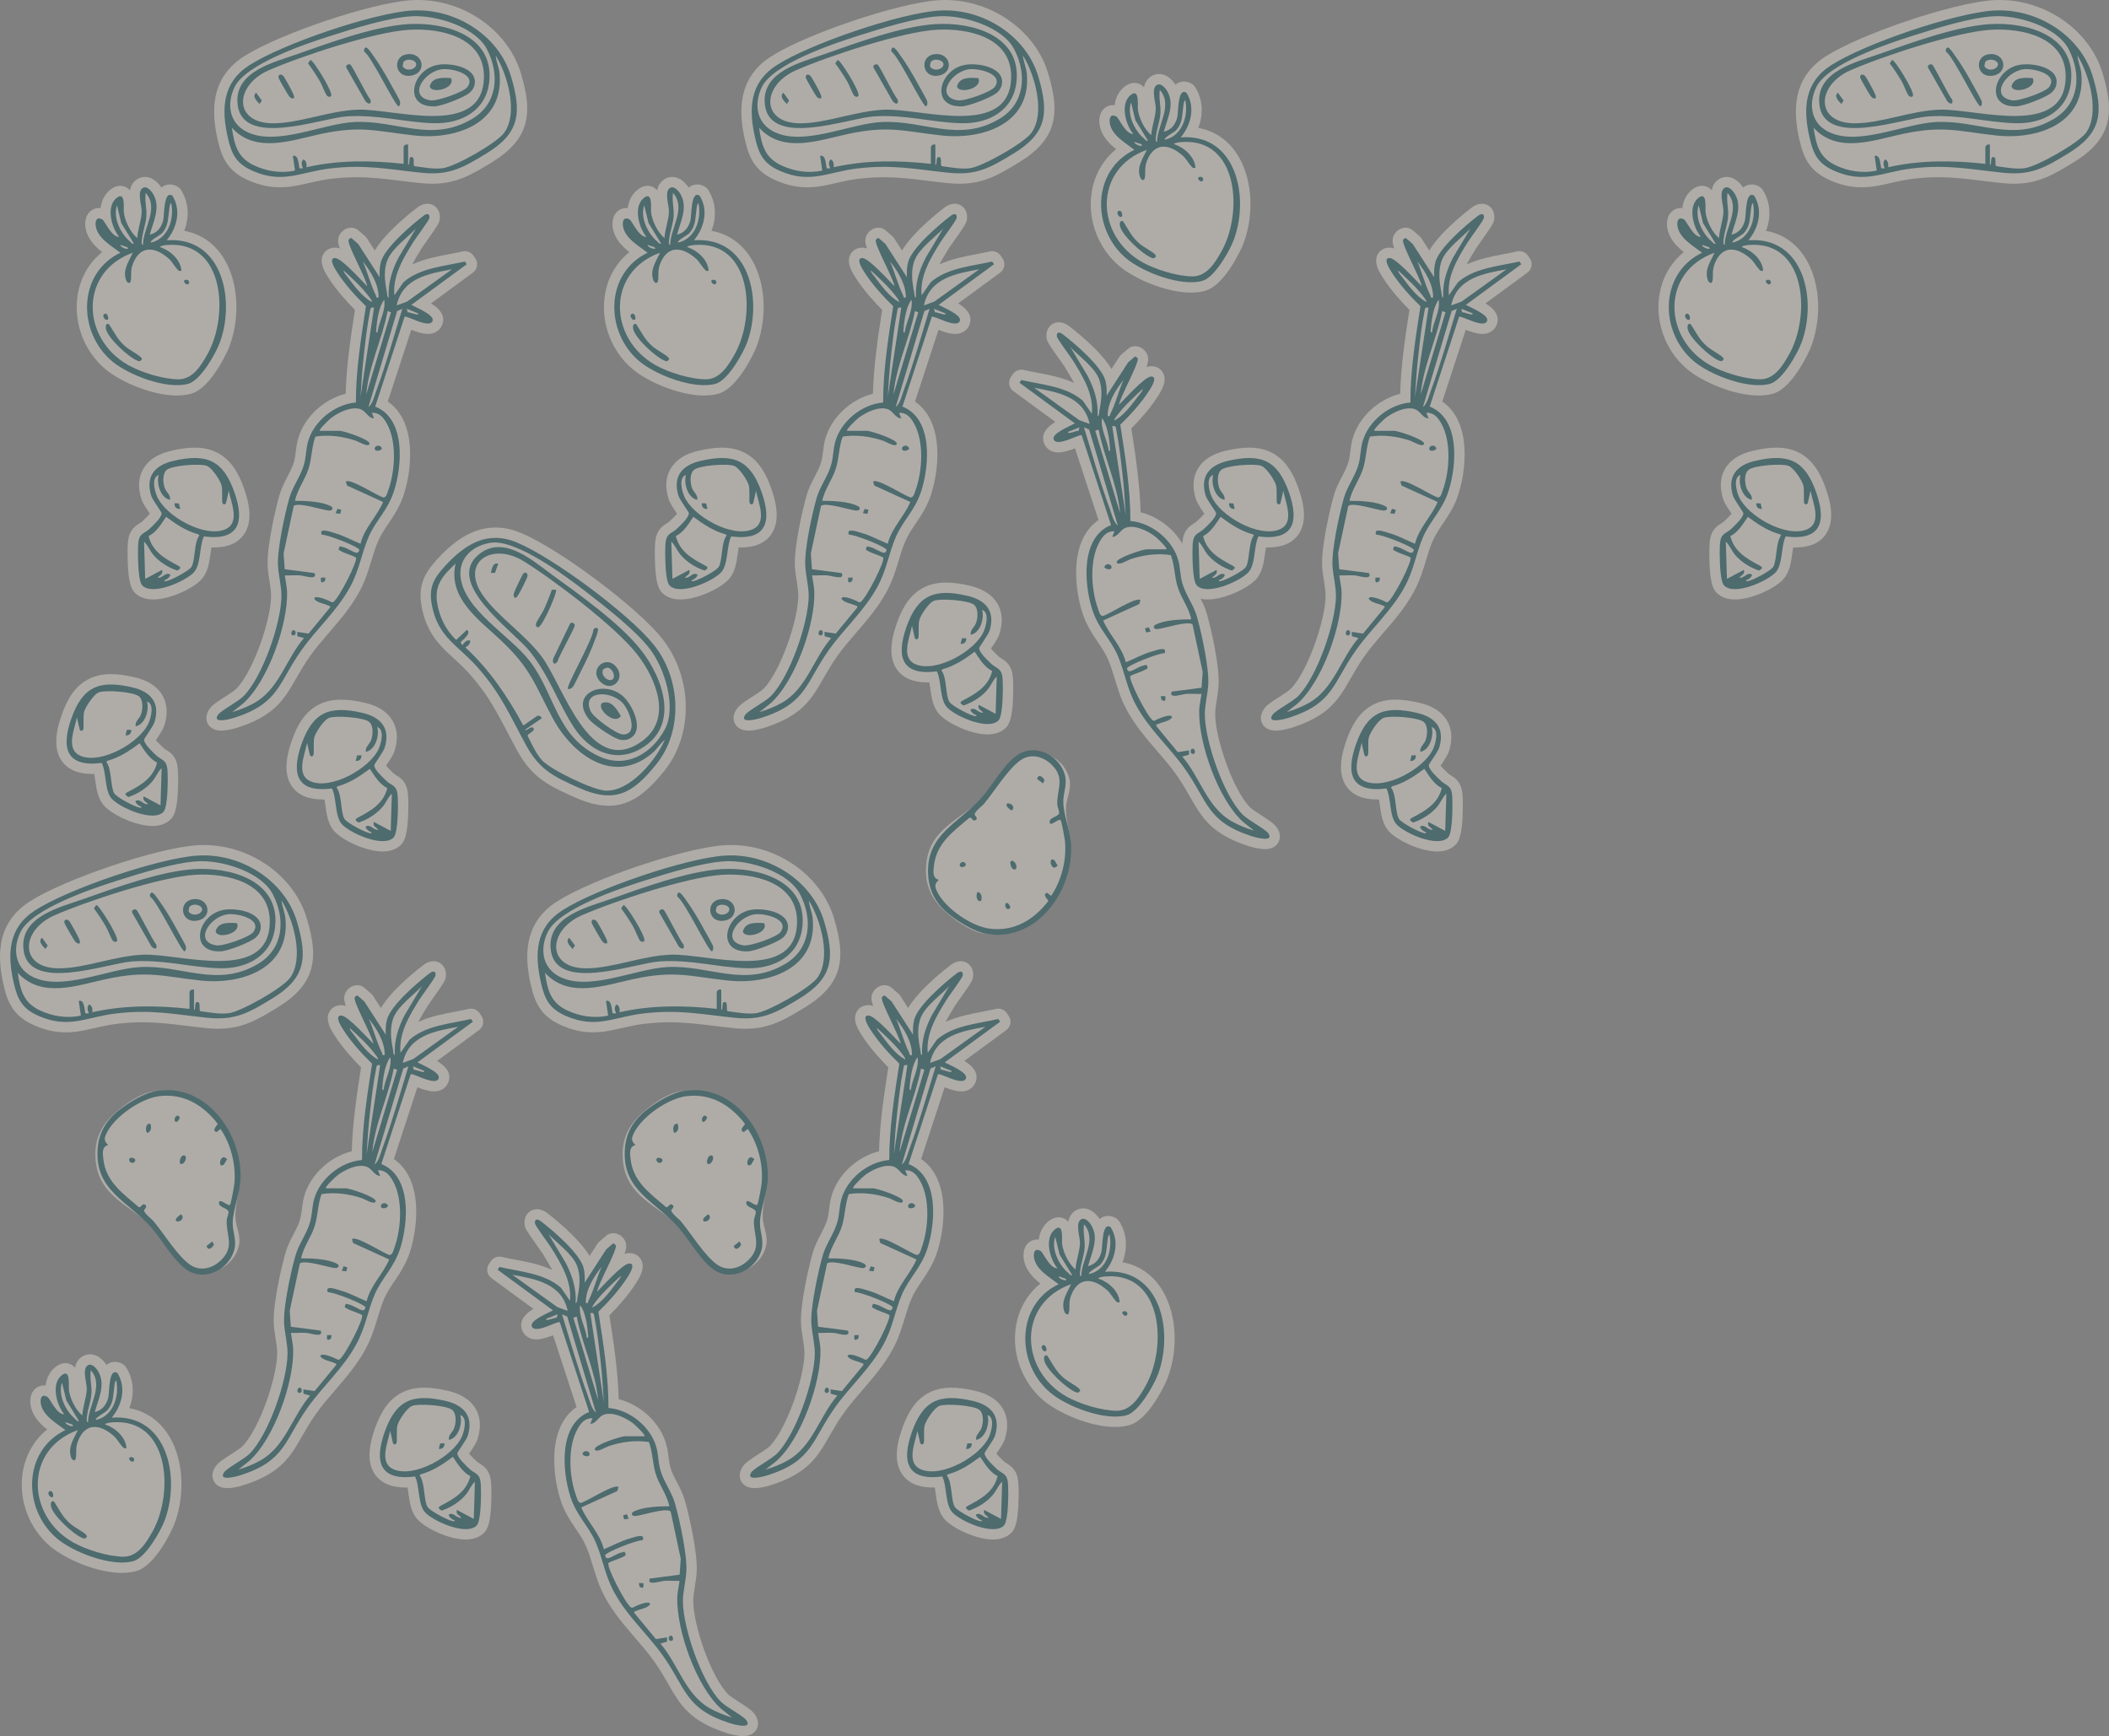 <?xml version="1.0" encoding="UTF-8"?><svg id="Calque_2" xmlns="http://www.w3.org/2000/svg" viewBox="0 0 1479.23 1217.79"><rect x="0" y="0" width="1479.23" height="1217.79" fill="#808080" stroke="none"/><g id="Calque_1-2"><g style="opacity:.4;"><path d="M46.12,724.12c-7.17,0-14.2-1.52-21.49-4.64-14.45-6.19-19.04-15.1-22.08-28.41-4-17.53-6.48-42.69,18.06-58.58,24.37-15.78,88.99-37.6,117.18-39.58,1.67-.12,3.37-.17,5.06-.17,32.99,0,63.41,21.63,72.33,51.44,4.68,15.64,5.6,26.22,3.07,35.39-2.87,10.42-10.32,19-23.46,27.03-13.74,8.39-24.59,15.02-41.82,15.02h0c-2.69,0-5.44-.15-8.44-.47-5.01-.52-9.6-1.08-14.04-1.63-10.83-1.32-20.18-2.46-30.62-2.46-5.87,0-11.72.36-17.92,1.1-5.54.67-10.5,1.81-15.31,2.91-6.83,1.57-13.27,3.05-20.53,3.05h0Z" style="fill:#f4ede4;"/><path d="M138.29,600.16c30.05-2.1,61.19,16.91,69.92,46.09,7.7,25.74,6.11,39.88-17.21,54.12-16.37,9.99-25.99,15.59-45.71,13.53-23.88-2.5-39.34-5.96-64.2-2.97-20.56,2.48-32.65,10.84-53.59,1.86-11.67-5-15.13-11.4-17.86-23.35-4.67-20.43-3.85-38.71,14.92-50.86,23.25-15.05,86.32-36.51,113.73-38.43h0ZM139.08,604.12c-16.64.84-41.27,8.66-57.51,13.81-17.1,5.42-59.31,19.56-67.19,35.83-5.55,11.46-4.06,24.72,7.81,31.07,20.75,11.09,53.37-5.37,76.2-6.51,29.53-1.48,53.91,14.81,82.6-2.21,17.85-10.59,19.43-31.22,10.43-48.72-8.14-15.82-35.55-24.11-52.34-23.27h0ZM132.9,707.66v-11.48c0-1.47,1.67-2.52,3.17-1.98v14.26c1.77-.44-.32-6.14,2.76-5.54,2.14.41.41,5.65,1.71,6.37,6.32.81,13.25,2.21,19.62,1.46,8.81-1.03,37.97-17.58,43.28-24.87,10.03-13.77,2.37-40.88-5.95-54.26.28,4.16,2.26,8.18,2.68,12.37,3.55,35.13-30.27,46.99-59.65,43.77-26.98-2.96-37.05-7.15-65.5-1.1-20.57,4.38-45.78,14.12-62.6-4.35,1.77,11.91,3.83,20.77,15.3,26.29,8.85,4.26,19.4,5.96,29.01,3.75l-1.51-10.23c4.45-1.49,3.97,8.05,4.77,8.71h2.36c-.89-1.97-1.67-4.67.4-6.32,2.06,1.39,2.2,3.22,1.98,5.53,22.36-5.1,45.47-4.89,68.16-2.38v-.02Z" style="fill:#034c53;"/><path d="M135.91,609.66c25.55-1.64,59.98,7.69,57.13,39.68-1.87,21-19.68,30.41-39.17,29.83-20.68-.62-38.9-6.26-60.99-4.78-18.36,1.24-74.66,22.9-76.53-9.89-1.25-21.86,25.86-28.13,41.64-33.71,22.56-7.97,54.42-19.63,77.92-21.14h0ZM136.7,613.62c-24.11,1.48-75.55,18.4-98.41,28.4-24.04,10.52-24.96,37.21,3.06,37.2,18.56-.01,39.56-8.93,59.45-9.57,25.65-.83,88.43,20.4,88.43-23.38,0-27.59-30.53-33.99-52.54-32.64h0Z" style="fill:#034c53;"/><path d="M157.27,638.14c9.19-1.45,28.71,1.99,25.19,14.89-.49,1.81-2.13,3.93-3.63,5.08-4.11,3.15-18.95,9.01-24.13,9.21-22.77.86-16.05-26.23,2.57-29.17h0ZM159.65,641.33c-12.72,1.73-23.94,19.26-7.94,21.79,4.74.75,23.39-5.82,25.94-9.34,6.68-9.2-11.42-13.35-18.01-12.45h0Z" style="fill:#034c53;"/><path d="M134.26,630.99c12.11-2.79,15.75,12.37,4.4,14.71-11.67,2.4-13.82-12.53-4.4-14.71ZM140.63,640.13c4.25-4.15-4.41-7.64-7.79-4.03l-.63,2.87c1.26,3.29,6.35,3.17,8.41,1.16h0Z" style="fill:#034c53;"/><path d="M106.36,626.07c1.42-.28,4.44,4.57,5.31,5.76,4.38,5.94,9.11,14.1,12.64,20.64,1.08,2.01,5.79,10.11,6.06,11.38.24,1.1.07,3.42-1.05,3.39-2.24-.07-18.82-34.64-23.76-38.02-.92-.98-.18-2.96.79-3.15h0Z" style="fill:#034c53;"/><path d="M95.56,638.05c1.37.77,11.46,21.67,14.01,24.42,1.21,3.63-1.52,3.71-3.51,1.13l-13.25-23.21c-1-1.84,1.44-3.07,2.75-2.33Z" style="fill:#034c53;"/><path d="M79.19,659.92c-1.32-1.45-3.44-7.48-4.81-9.83-2.62-4.46-5.44-8.76-8.53-12.9l1.66-2.41c2.01-.03,15.35,21.59,14.66,24.92-.28,1.37-2.2,1.07-2.97.21h0Z" style="fill:#034c53;"/><path d="M56.01,661.72c-1.85.28-2.45-.3-3.53-1.62-.84-1.04-6.98-11.67-7.24-12.58-.73-2.54,1.77-3.46,3.54-1.14,1.1,1.44,5.75,9.94,6.48,11.74.5,1.24,1.08,2.11.75,3.61h0Z" style="fill:#034c53;"/><path d="M29.47,657.77l4.02,5.5-1.64,2.39c-1.83-1.96-5.43-5.39-2.38-7.89h0Z" style="fill:#034c53;"/><path d="M166.12,647.53c3.61,7.09-13.76,11.54-14.87,5.76,1.67-6.69,9.3-6.11,14.87-5.76Z" style="fill:#034c53;"/><path d="M196.31,131.39c-7.17,0-14.2-1.52-21.49-4.64-14.45-6.19-19.04-15.1-22.08-28.41-4-17.53-6.48-42.69,18.06-58.58C195.17,23.97,259.78,2.15,287.97.17c1.67-.12,3.37-.17,5.06-.17,32.99,0,63.41,21.63,72.33,51.44,4.68,15.64,5.6,26.22,3.07,35.39-2.87,10.42-10.32,19-23.46,27.03-13.74,8.39-24.59,15.02-41.82,15.02h0c-2.69,0-5.44-.15-8.44-.47-5.01-.52-9.6-1.08-14.04-1.63-10.83-1.32-20.18-2.46-30.62-2.46-5.87,0-11.72.36-17.92,1.1-5.54.67-10.5,1.81-15.31,2.91-6.83,1.57-13.27,3.05-20.53,3.05h0Z" style="fill:#f4ede4;"/><path d="M288.48,7.43c30.05-2.1,61.19,16.91,69.92,46.09,7.7,25.74,6.11,39.88-17.21,54.12-16.37,9.99-25.99,15.59-45.71,13.53-23.88-2.5-39.34-5.96-64.2-2.97-20.56,2.48-32.65,10.84-53.59,1.86-11.67-5-15.13-11.4-17.86-23.35-4.67-20.43-3.85-38.71,14.92-50.86,23.25-15.05,86.32-36.51,113.73-38.43h0ZM289.26,11.39c-16.64.84-41.27,8.66-57.51,13.81-17.1,5.42-59.31,19.56-67.19,35.83-5.55,11.46-4.06,24.72,7.81,31.07,20.75,11.09,53.37-5.37,76.2-6.51,29.53-1.48,53.91,14.81,82.6-2.21,17.85-10.59,19.43-31.22,10.43-48.72-8.14-15.82-35.55-24.11-52.34-23.27h0ZM283.08,114.93v-11.48c0-1.47,1.67-2.52,3.17-1.98v14.26c1.77-.44-.32-6.14,2.76-5.54,2.14.41.41,5.65,1.71,6.37,6.32.81,13.25,2.21,19.62,1.46,8.81-1.03,37.97-17.58,43.28-24.87,10.03-13.77,2.37-40.88-5.95-54.26.28,4.16,2.26,8.18,2.68,12.37,3.55,35.13-30.27,46.99-59.65,43.77-26.98-2.96-37.05-7.15-65.5-1.1-20.57,4.38-45.78,14.12-62.6-4.35,1.77,11.91,3.83,20.77,15.3,26.29,8.85,4.26,19.4,5.96,29.01,3.75l-1.51-10.23c4.45-1.49,3.97,8.05,4.77,8.71h2.36c-.89-1.97-1.67-4.67.4-6.32,2.06,1.39,2.2,3.22,1.98,5.53,22.36-5.1,45.47-4.89,68.16-2.38v-.02Z" style="fill:#034c53;"/><path d="M286.09,16.93c25.55-1.64,59.98,7.69,57.13,39.68-1.87,21-19.68,30.41-39.17,29.83-20.68-.62-38.9-6.26-60.99-4.78-18.36,1.24-74.66,22.9-76.53-9.89-1.25-21.86,25.86-28.13,41.64-33.71,22.56-7.97,54.42-19.63,77.92-21.14h0ZM286.89,20.89c-24.11,1.48-75.55,18.4-98.41,28.4-24.04,10.52-24.96,37.21,3.06,37.2,18.56-.01,39.56-8.93,59.45-9.57,25.65-.83,88.43,20.4,88.43-23.38,0-27.59-30.53-33.99-52.54-32.64h0Z" style="fill:#034c53;"/><path d="M307.46,45.41c9.19-1.45,28.71,1.99,25.19,14.89-.49,1.81-2.13,3.93-3.63,5.08-4.11,3.15-18.95,9.01-24.13,9.21-22.77.86-16.05-26.23,2.57-29.17h0ZM309.84,48.59c-12.72,1.73-23.94,19.26-7.94,21.79,4.74.75,23.39-5.82,25.94-9.34,6.68-9.2-11.42-13.35-18.01-12.45h0Z" style="fill:#034c53;"/><path d="M284.44,38.26c12.11-2.79,15.75,12.37,4.4,14.71-11.67,2.4-13.82-12.53-4.4-14.71ZM290.82,47.4c4.25-4.15-4.41-7.64-7.79-4.03l-.63,2.87c1.26,3.29,6.35,3.17,8.41,1.16h0Z" style="fill:#034c53;"/><path d="M256.54,33.34c1.42-.28,4.44,4.57,5.31,5.76,4.38,5.94,9.11,14.1,12.64,20.64,1.08,2.01,5.79,10.11,6.06,11.38.24,1.1.07,3.42-1.05,3.39-2.24-.07-18.82-34.64-23.76-38.02-.92-.98-.18-2.96.79-3.15h0Z" style="fill:#034c53;"/><path d="M245.74,45.31c1.37.77,11.46,21.67,14.01,24.42,1.21,3.63-1.52,3.71-3.51,1.13l-13.25-23.21c-1-1.84,1.44-3.07,2.75-2.33Z" style="fill:#034c53;"/><path d="M229.38,67.19c-1.32-1.45-3.44-7.48-4.81-9.83-2.62-4.46-5.44-8.76-8.53-12.9l1.66-2.41c2.01-.03,15.35,21.59,14.66,24.92-.28,1.37-2.2,1.07-2.97.21h0Z" style="fill:#034c53;"/><path d="M206.2,68.98c-1.85.28-2.45-.3-3.53-1.62-.84-1.04-6.98-11.67-7.24-12.58-.73-2.54,1.77-3.46,3.54-1.14,1.1,1.44,5.75,9.94,6.48,11.74.5,1.24,1.08,2.11.75,3.61h0Z" style="fill:#034c53;"/><path d="M179.65,65.04l4.02,5.5-1.64,2.39c-1.83-1.96-5.43-5.39-2.38-7.89h0Z" style="fill:#034c53;"/><path d="M316.3,54.79c3.61,7.09-13.76,11.54-14.87,5.76,1.67-6.69,9.3-6.11,14.87-5.76Z" style="fill:#034c53;"/><path d="M268.38,597.27c-11.48,0-27.48-7.46-33.59-13.87-4.72-4.96-5.71-12.08-6.57-18.38-.2-1.44-.4-2.9-.64-4.25-.51.01-1.01.02-1.5.02-9.82,0-16.95-3.04-21.2-9.03-5.18-7.3-5.28-17.75-.31-31.95,4.72-13.53,12.95-29.05,34.77-29.05,4.78,0,10.2.72,16.55,2.2,9.34,2.17,15.9,6.44,19.52,12.68,3.37,5.84,3.85,12.85,1.42,20.85-.8,2.64-2.7,5.6-5.51,9.81-.17.25-.36.53-.54.81.93,1.1,2.49,2.73,5.07,5.15l.41.39c.34.32.92.68,1.6,1.1,2.47,1.53,6.6,4.11,7.89,10.49,1.29,6.36.31,21.39.31,21.54-.83,12.52-3.45,15.33-4.56,16.52-2.12,2.27-6.11,4.97-13.11,4.97h0Z" style="fill:#f4ede4;"/><path d="M276.17,587.34c-7.07,7.56-30.21-2.74-36.13-8.95-5.37-5.63-3.76-18.27-7.19-25.34-24.63,3.23-28.7-10.1-21.45-30.83,7.89-22.56,19.42-27.62,42.83-22.18,12.87,2.99,19.76,10.71,15.62,24.34-1,3.29-7.47,11.53-7.36,12.57.33,3.27,6.31,8.69,8.78,11.01,2.75,2.58,6.36,2.91,7.33,7.73.84,4.15.48,15,.17,19.62-.19,2.89-.87,10.17-2.62,12.04h0ZM256.61,527.38c-.6-3.34,2.44-5.18,3.56-7.92,1.45-3.57,1.98-10.31-1.2-13.06-3.79-3.26-23.59-4.66-28.18-2.85-3.66,1.45-9.18,9.82-10.27,13.5-.97,3.3,0,11.57-.75,12.73-.71,1.09-1.67,1.08-2.39-.04l-1.98-8.69c-1.63,8.4-8.17,22.62,2.61,27.08,14.51,6.01,41.7-9.31,47.71-23.13,1.66-3.8,4.16-13.4-1.18-15.05,1.76,5.9-1.26,16.17-7.92,17.42ZM271.64,552.8c-5.46-2.67-8.91-8.57-12.25-13.51-6.94,5.16-14.12,9.99-22.59,12.27l-.77.78c3.97,5.06,2.77,17.58,5.6,22.1,1.73,2.77,13.72,9.05,17.15,9.81.79.17,2.01.68,1.79-.61-1.32.14-4.8-2.86-3.95-3.97,3.55-1.68,5.1,2.83,8.72,2.36-1.55-2.09-3.96-2.09-3.17-5.53l11.88,6.33.79-26.14c-2.67,2.46-4.01,6.27-6.35,9.09-4.22,5.1-10.75,9.2-17.04,11.23-2.56-1.72-2.81-2.26-.02-3.73,8.98-4.73,17.61-9.72,20.22-20.49h0Z" style="fill:#034c53;"/><path d="M253.44,529.76c.36,2.52-1.48,4.32-3.95,3.95l.92-3.83,3.04-.12h0Z" style="fill:#034c53;"/><path d="M107.5,420.51c11.48,0,27.48-7.46,33.59-13.87,4.72-4.96,5.71-12.08,6.57-18.38.2-1.44.4-2.9.64-4.25.51.01,1.01.02,1.5.02,9.82,0,16.95-3.04,21.2-9.03,5.18-7.3,5.28-17.75.31-31.95-4.72-13.53-12.95-29.05-34.77-29.05-4.78,0-10.2.72-16.55,2.2-9.34,2.17-15.9,6.44-19.52,12.68-3.37,5.84-3.85,12.85-1.42,20.85.8,2.64,2.7,5.6,5.51,9.81.17.25.36.53.54.81-.93,1.1-2.49,2.73-5.07,5.15l-.41.39c-.34.32-.92.68-1.6,1.1-2.47,1.53-6.6,4.11-7.89,10.49-1.29,6.36-.31,21.39-.31,21.54.83,12.52,3.45,15.33,4.56,16.52,2.12,2.27,6.11,4.97,13.11,4.97h0Z" style="fill:#f4ede4;"/><path d="M99.7,410.57c7.07,7.56,30.21-2.74,36.13-8.95,5.37-5.63,3.76-18.27,7.19-25.34,24.63,3.23,28.7-10.1,21.45-30.83-7.89-22.56-19.42-27.62-42.83-22.18-12.87,2.99-19.76,10.71-15.62,24.34,1,3.29,7.47,11.53,7.36,12.57-.33,3.27-6.31,8.69-8.78,11.01-2.75,2.58-6.36,2.91-7.33,7.73-.84,4.15-.48,15-.17,19.62.19,2.89.87,10.17,2.62,12.04h0ZM119.26,350.61c.6-3.34-2.44-5.18-3.56-7.92-1.45-3.57-1.98-10.31,1.2-13.06,3.79-3.26,23.59-4.66,28.18-2.85,3.66,1.45,9.18,9.82,10.27,13.5.97,3.3,0,11.57.75,12.73.71,1.09,1.67,1.08,2.39-.04l1.98-8.69c1.63,8.4,8.17,22.62-2.61,27.08-14.51,6.01-41.7-9.31-47.71-23.13-1.66-3.8-4.16-13.4,1.18-15.05-1.76,5.9,1.26,16.17,7.92,17.42ZM104.24,376.03c5.46-2.67,8.91-8.57,12.25-13.51,6.94,5.16,14.12,9.99,22.59,12.27l.77.78c-3.97,5.06-2.77,17.58-5.6,22.1-1.73,2.77-13.72,9.05-17.15,9.81-.79.17-2.01.68-1.79-.61,1.32.14,4.8-2.86,3.95-3.97-3.55-1.68-5.1,2.83-8.72,2.36,1.55-2.09,3.96-2.09,3.17-5.53l-11.88,6.33-.79-26.14c2.67,2.46,4.01,6.27,6.35,9.09,4.22,5.1,10.75,9.2,17.04,11.23,2.56-1.72,2.81-2.26.02-3.73-8.98-4.73-17.61-9.72-20.22-20.49h0Z" style="fill:#034c53;"/><path d="M122.44,352.99c-.36,2.52,1.48,4.32,3.95,3.95l-.92-3.83-3.04-.12h0Z" style="fill:#034c53;"/><path d="M326.64,1079.88c-11.48,0-27.48-7.46-33.59-13.87-4.72-4.96-5.71-12.08-6.57-18.38-.2-1.44-.4-2.9-.64-4.25-.51.01-1.01.02-1.5.02-9.82,0-16.95-3.04-21.2-9.03-5.18-7.3-5.28-17.75-.31-31.95,4.72-13.53,12.95-29.05,34.77-29.05,4.78,0,10.2.72,16.55,2.2,9.34,2.17,15.9,6.44,19.52,12.68,3.37,5.84,3.85,12.85,1.42,20.85-.8,2.64-2.7,5.6-5.51,9.81-.17.25-.36.53-.54.81.93,1.1,2.49,2.73,5.07,5.15l.41.39c.34.32.92.68,1.6,1.1,2.47,1.53,6.6,4.11,7.89,10.49,1.29,6.36.31,21.39.31,21.54-.83,12.52-3.45,15.33-4.56,16.52-2.12,2.27-6.11,4.97-13.11,4.97h0Z" style="fill:#f4ede4;"/><path d="M334.44,1069.95c-7.07,7.56-30.21-2.74-36.13-8.95-5.37-5.63-3.76-18.27-7.19-25.34-24.63,3.23-28.7-10.1-21.45-30.83,7.89-22.56,19.42-27.62,42.83-22.18,12.87,2.99,19.76,10.71,15.62,24.34-1,3.29-7.47,11.53-7.36,12.57.33,3.27,6.31,8.69,8.78,11.01,2.75,2.58,6.36,2.91,7.33,7.73.84,4.15.48,15,.17,19.62-.19,2.89-.87,10.17-2.62,12.04h0ZM314.87,1009.99c-.6-3.34,2.44-5.18,3.56-7.92,1.45-3.57,1.98-10.31-1.2-13.06-3.79-3.26-23.59-4.66-28.18-2.85-3.66,1.45-9.18,9.82-10.27,13.5-.97,3.3,0,11.57-.75,12.73-.71,1.09-1.67,1.08-2.39-.04l-1.98-8.69c-1.63,8.4-8.17,22.62,2.61,27.08,14.51,6.01,41.7-9.31,47.71-23.13,1.66-3.8,4.16-13.4-1.18-15.05,1.76,5.9-1.26,16.17-7.92,17.42ZM329.9,1035.4c-5.46-2.67-8.91-8.57-12.25-13.51-6.94,5.16-14.12,9.99-22.59,12.27l-.77.78c3.97,5.06,2.77,17.58,5.6,22.1,1.73,2.77,13.72,9.05,17.15,9.81.79.17,2.01.68,1.79-.61-1.32.14-4.8-2.86-3.95-3.97,3.55-1.68,5.1,2.83,8.72,2.36-1.55-2.09-3.96-2.09-3.17-5.53l11.88,6.33.79-26.14c-2.67,2.46-4.01,6.27-6.35,9.09-4.22,5.1-10.75,9.2-17.04,11.23-2.56-1.72-2.81-2.26-.02-3.73,8.98-4.73,17.61-9.72,20.22-20.49h0Z" style="fill:#034c53;"/><path d="M311.7,1012.37c.36,2.52-1.48,4.32-3.95,3.95l.92-3.83,3.04-.12h0Z" style="fill:#034c53;"/><path d="M124.18,277.45c-17.55,0-39.81-9.65-50.37-18.6-14.48-12.26-21.98-31.53-19.58-50.28,1.64-12.88,7.81-23.99,17.38-31.74-5.28-4.19-10.58-9.66-11.66-17.37-.58-4.15.29-7.82,2.47-10.32,1.8-2.06,4.3-3.21,7.07-3.21.34,0,.69.01,1.04.05.01-.14.04-.28.05-.42.78-5.66,3.44-10.21,7.7-13.15,2-1.38,4.06-2.08,6.12-2.08,2.38,0,4.62.94,6.31,2.65.15.16.31.32.44.48.52-2.68,1.72-5.2,4.15-7.12,1.85-1.46,4.05-2.24,6.35-2.24,5.86,0,9.83,4.83,11.56,7.49,2.09-1.8,4.4-2.2,6.01-2.2,1.88,0,3.74.56,5.51,1.66.93.58,1.72,1.36,2.3,2.29,5.34,8.45,5.97,18.83,2.18,28.56,10.85,1.99,19.84,7.81,26.32,17.1,11.33,16.25,13.53,41.87,5.47,63.76-1.73,4.7-13.31,29.37-26.61,33.31-3.02.89-6.45,1.34-10.22,1.34h0Z" style="fill:#f4ede4;"/><path d="M105.03,164.6c5.18-1.16,8.13-5.05,9.42-9.99.92-3.53.13-21.3,6.44-17.37,6.4,10.13,3.26,22.58-3.98,31.31,39.03-2.89,48.31,41.75,37.27,71.72-2.96,8.02-13.48,26.38-21.85,28.86-14.92,4.43-42.2-5.98-53.83-15.83-24.19-20.49-24.14-61.56,5.92-76.03-6.15-4.79-16.07-10.15-17.29-18.82-.49-3.51.68-6.72,4.6-4.53,1.89,1.05,6.43,12.47,11.89,12.26-5.53-6.62-9.64-21.99-1.24-27.77,5.72-3.94,4.17,7.94,4.49,10.67.71,5.9,4.7,14.18,9.42,17.91.21-6.08,3.02-12.66,3.1-18.7.05-4.05-3.26-13.33.41-16.22,2.92-2.31,6.41,1.86,7.77,4.26,5.22,9.25-.04,19.15-2.54,28.28h0ZM100.27,171.73c.17-11.91,11.47-25.62,1.98-36.43-.89,5.4.76,10.72.43,16.27-.33,5.39-2.54,10.74-3.1,15.91-.1.94-.81,4.25.69,4.26h0ZM105.83,170.14c12.11-2.55,16.6-16.73,14.25-27.72-1.1.47-1.32,4.04-1.48,5.25-.82,6.03-.52,11.31-5.23,16.17-.97,1-8.81,5.18-7.55,6.3ZM93.93,170.93l-8.87-14.5-3.01-12.42c-3.02,8.6,2.54,19.87,9.1,25.35.89.74,1.29,1.93,2.78,1.58ZM89.18,173.33l-4.75-1.59c-.1,2.14,7.39,4.25,4.75,1.59ZM93.14,177.28c-37.59,13.44-36.3,60.15-3.18,78.83,9.18,5.18,24.76,9.96,35.28,9.95,10.05,0,15.93-9.84,20.35-17.75,14.98-26.84,12.02-79.51-28.17-76.48-1,.07-4.88.44-5.24,1.48,7.09,2.26,14.64,8.87,15.05,16.64-1.93.36-1.99-.18-3.06-1.29-2.04-2.14-3.23-5-6.03-7.44-9.46-8.19-19.64-9.39-24.88,3.69-2.12,5.29-.7,8.67-1.65,12.44-.49,1.94-2.51,1.33-3.34-1.31-2.2-6.96,2.13-12.79,4.89-18.75h0Z" style="fill:#034c53;"/><path d="M75.32,227.19c1.26-.26,1.63,1.05,2.13,1.82,3.72,5.76,5,9.16,10.52,14.04,2.54,2.25,9.49,5.94,10.75,7.48.89,1.09,1.29,1.33-.02,2.41-.92.87-2.01.17-2.95-.23-5.94-2.54-20.36-15.7-21.48-22.14-.2-1.13-.21-3.11,1.05-3.37h0Z" style="fill:#034c53;"/><path d="M75.7,224.01c-1.81,1.81-5.01-3.26-1.96-3.95,1.94-.44,2.48,3.44,1.96,3.95Z" style="fill:#034c53;"/><path d="M130,196.3c2.81-.73,3.55,2.72,1.56,3.15-1.39.31-3.79-2.58-1.56-3.15Z" style="fill:#034c53;"/><path d="M159.39,1043.83c-5.93,0-8.43-3.06-9.39-4.88-.95-1.81-2.06-5.57,1.22-10.35,1.82-2.65,5.12-4.84,10.82-8.5,2.94-1.89,6.61-4.25,7.89-5.53,11.91-12.01,24.29-47.96,24.49-65.04.04-3.29-.55-6.99-1.16-10.89-.52-3.28-1.05-6.67-1.24-10.05-.73-13.22,5.23-39.31,8.23-49.87,1.37-4.8,3.55-8.99,5.65-13.04,1.99-3.82,3.87-7.43,4.79-11.11.49-1.93.76-4.08,1.04-6.35.35-2.79.71-5.68,1.51-8.67,4.11-15.3,17.9-28.14,33.49-32.02.52-19.91,3.53-39.65,6.5-58.82-5.36-5.39-13.1-13.81-18.74-22.74l-.12-.18c-2.12-3.33-6.51-10.25-3.38-16.04,1.58-2.94,4.56-4.64,8.16-4.7h.13c1.07,0,2.15.17,3.31.57-1.38-3.93-1.5-6.27-.57-8.61,1.16-2.96,4.46-5.96,8.51-5.96,1.16,0,2.28.24,3.32.72.63.29,1.22.66,1.74,1.12l4.7,4.06c.52.45.97.97,1.35,1.56l5.52,8.56c7.83-13.35,27.42-28.36,29.95-30.28,2.21-1.66,4.6-2.54,6.91-2.54,2.5,0,4.78,1,6.42,2.81,1.26,1.39,2.68,3.87,2.3,7.82-.26,2.66-1.34,4.5-8.91,15.13-1.52,2.13-3.09,4.33-3.58,5.12-2.38,3.85-4.79,7.75-6.83,11.7,8.3-3.87,17.39-5.6,25.73-7.18,3.34-.64,6.51-1.24,9.55-1.95.55-.13,1.1-.19,1.66-.19,2.36,0,4.61,1.15,5.99,3.15l1.32,1.93c2.22,3.23,1.48,7.66-1.69,9.98l-29.43,21.59c5.42,3.34,9.81,7.68,8.29,13.75-.92,3.71-4.15,7.66-10.45,7.66h0c-3.74,0-7.96-1.46-11.64-2.91l-16.48,50.35c8.45,5.76,13.67,15.53,15.22,28.66,1.29,10.98-.15,24.53-3.87,36.22-2.75,8.67-7.09,15.08-10.92,20.75-2.7,4.01-5.26,7.79-7.12,12.08-1.96,4.52-3.34,9.06-4.79,13.85-2.13,7.04-4.33,14.31-8.56,22.02-5.95,10.87-13.6,19.73-20.99,28.29-4.73,5.49-9.21,10.66-13.24,16.32-4.21,5.89-7.17,11.08-10.05,16.09-8.3,14.52-14.86,25.98-40.91,34.4-.68.22-6.79,2.15-11.63,2.15l-.02-.02Z" style="fill:#f4ede4;"/><path d="M280.93,738.44l6.31-9.13c11.66-10.19,28.58-11.17,43.12-14.56l1.32,1.93-38.87,28.51c2.93,1.64,15.98,6.91,14.97,10.93-1.6,6.43-18.15-3.72-19.71-2.61l-20.61,62.99c21.4,8.58,18.99,41.03,13.22,59.17-4.28,13.48-12.83,20.72-17.79,32.13-5.09,11.72-6.42,23.16-13.06,35.28-9.2,16.81-23.03,28.84-33.78,43.88-16.73,23.42-15.51,37.53-47.28,47.81-2.4.78-16.15,4.61-11.57-2.06,2.06-3,14.03-9.14,17.88-13.03,13.41-13.51,26.38-51.22,26.6-70.08.08-6.93-2.04-14.54-2.41-21.42-.63-11.4,4.69-35.96,7.96-47.48,2.41-8.5,8.32-15.69,10.5-24.37,1.23-4.88,1.21-10.05,2.52-14.91,3.88-14.44,18.73-26.57,33.66-27.75-.04-22.68,3.61-45.2,7.06-67.55-7.12-6.85-15.04-15.66-20.35-24.05-1.12-1.77-6.32-9.7-1.37-9.76,4.5-.07,18.92,16.15,22.62,19.82-.6-5.16-14.27-29.5-13.1-32.46.2-.51,1.3-1.64,2.05-1.29l4.7,4.06,15.07,23.35c-.13-3.76-.13-7,.85-10.64,2.67-9.98,21.58-26.19,30.04-32.56,2.22-1.67,4.32-1.6,4.01,1.57-.16,1.67-9.63,14.23-11.44,17.15-6.9,11.16-14.47,23.44-13.14,37.16h0ZM276.95,740.03c-.65-10.09,2.39-19.45,7.01-28.25l12.02-20.07c-5.95,6.29-16.49,13.77-19.83,21.76-2.98,7.16-1.98,15.32-.51,22.73.2,1.04.09,3.83,1.32,3.82h0ZM269.82,740.03c.2-9.12-5.56-18.42-11.09-25.35,3.34,7.65,5.46,16.28,9.15,23.76.56,1.13-.18,1.99,1.93,1.58ZM321.34,720.24c-16.48,2.99-34.83,6.23-38.83,25.33l7.25-2.65s31.58-22.69,31.58-22.69ZM265.06,743.21c.57-.64-1.51-3.17-2.05-3.89-4.98-6.63-11.68-12.66-17.75-18.3.12,1.71,1.81,3.3,2.85,4.67,4.76,6.29,10.04,13.67,16.95,17.51ZM269.02,764.59c.95-7.65,6-15.33,4.75-22.97-3.62,4.33-5.09,14.43-5.52,20.22-.07.87-.59,2.94.77,2.75h0ZM266.64,747.17c-2.98-.68-2.51,1.11-3.04,3.68-1.82,8.86-3.04,20.09-4.08,29.21-1.13,9.83-1.81,19.82-2.38,29.69l9.49-62.58h0ZM262.7,816.88c2.97-2.28,4.19-7.76,5.55-11.47,6.92-18.83,12.35-38.28,18.21-57.45l-3.61,1.54-20.16,67.38h0ZM297.56,751.14l-7.92-3.18.52,2.39c1.73.09,3.31.91,4.98,1.22.81.15,2.6,1.03,2.41-.44h0ZM278.54,750.37l-2.36-.83c-3.88,19.87-13.24,38.39-15.06,58.62,0,0,17.42-57.79,17.42-57.79ZM228.61,833.52h13.87c2.65,0,21.64,6.14,21,9.1s-7.82-1.57-9.69-2.18c-9.14-3.01-18.75-4.33-28.26-2.86-2.65,7.08-2.51,14.7-4.64,21.9-2.4,8.13-7.99,14.84-9.71,23.16,7.05-.03,18.88.39,25.14,3.78,2.22,1.2,1.2,3.26-1.38,3.05-4.73-.39-20.83-5.95-24.61-3.31l-7.12,33.29.78,11.17,20.94,2.72c2.28,5.33-7.04,1.82-10.21,1.6-3.53-.25-7.15.15-10.69,0,.47,3.52,1.51,7.98,1.61,11.45.68,23.02-13.48,63.05-30.93,78.48l-7.53,5.95c5.09-1.46,11.08-3.87,15.69-6.51,17.42-9.95,22.1-30.94,34.63-45.4l-4.65-1.28-.09-3.07,7.91,1.22,15.06-18.27c.29-1.56-.24-.96-.99-1.34-3.04-1.53-8.46-1.96-10.09-4.97.63-2.99,10.82,1.6,12.42,2.64l1.02-.23c4-2.67,17.47-29.01,15.82-31.26-3.14-1.7-7.95-2.86-10.83-4.62-1-.61-1.61-.43-.99-2.18.55-1.58,1.4-.74,2.16-.62,3.55.59,7.34,3.77,10.15,4.17,1.26.18,1.93-1.66,1.92-1.99-.08-2.12-22.64-11.02-26.41-10.69-2.22-5.26,6.1-2.01,9.01-1.19,6.61,1.85,11.96,5.04,18.22,7.52,2.73-11.11,11.5-19.04,15.86-29.3l-25.33-11.53-.82-2.74c2.91-2.83,23.8,11.14,26.59,11.1,1.89-.03,2.75-3.87,3.29-5.39,4.77-13.32,5.97-34.06-1.22-46.64-2.36-4.14-5.22-7.6-10.44-7.39l1.58,3.95c-4.17-.04-5.55-5.13-9.72-6.51-6.32-2.09-15.25,2.33-20.33,6.19-1.02.77-8.97,8.18-8,9.04h-.01Z" style="fill:#034c53;"/><path d="M267.45,846.98c-1.63-2.3,2.99-4.89,4.74-1.18-.57,1.77-3.99,2.23-4.74,1.18Z" style="fill:#034c53;"/><polygon points="243.66 888.98 242.89 891.79 239.7 891.34 240.97 888.23 243.66 888.98" style="fill:#034c53;"/><path d="M232.57,936.51l-.37,2.39c-2.77,2.04-3.15.63-2.79-2.39h3.16Z" style="fill:#034c53;"/><path d="M211.16,973.74c.5.36.87,2.71-.39,3.16-3.53,1.25-2.33-5.1.39-3.16Z" style="fill:#034c53;"/><path d="M155.11,512.49c-5.93,0-8.43-3.06-9.39-4.88-.95-1.81-2.06-5.57,1.22-10.35,1.82-2.65,5.12-4.84,10.82-8.5,2.94-1.89,6.61-4.25,7.89-5.53,11.91-12.01,24.29-47.96,24.49-65.04.04-3.29-.55-6.99-1.16-10.89-.52-3.28-1.05-6.67-1.24-10.05-.73-13.22,5.23-39.31,8.23-49.87,1.37-4.8,3.55-8.99,5.65-13.04,1.99-3.82,3.87-7.43,4.79-11.11.49-1.93.76-4.08,1.04-6.35.35-2.79.71-5.68,1.51-8.67,4.11-15.3,17.9-28.14,33.49-32.02.52-19.91,3.53-39.65,6.5-58.82-5.36-5.39-13.1-13.81-18.74-22.74l-.12-.18c-2.12-3.33-6.51-10.25-3.38-16.04,1.58-2.94,4.56-4.64,8.16-4.7h.13c1.07,0,2.15.17,3.31.57-1.38-3.93-1.5-6.27-.57-8.61,1.16-2.96,4.46-5.96,8.51-5.96,1.16,0,2.28.24,3.32.72.63.29,1.22.66,1.74,1.12l4.7,4.06c.52.45.97.97,1.35,1.56l5.52,8.56c7.83-13.35,27.42-28.36,29.95-30.28,2.21-1.66,4.6-2.54,6.91-2.54,2.5,0,4.78,1,6.42,2.81,1.26,1.39,2.68,3.87,2.3,7.82-.26,2.66-1.34,4.5-8.91,15.13-1.52,2.13-3.09,4.33-3.58,5.12-2.38,3.85-4.79,7.75-6.83,11.7,8.3-3.87,17.39-5.6,25.73-7.18,3.34-.64,6.51-1.24,9.55-1.95.55-.13,1.1-.19,1.66-.19,2.36,0,4.61,1.15,5.99,3.15l1.32,1.93c2.22,3.23,1.48,7.66-1.69,9.98l-29.43,21.59c5.42,3.34,9.81,7.68,8.29,13.75-.92,3.71-4.15,7.66-10.45,7.66h0c-3.74,0-7.96-1.46-11.64-2.91l-16.48,50.35c8.45,5.76,13.67,15.53,15.22,28.66,1.29,10.98-.15,24.53-3.87,36.22-2.75,8.67-7.09,15.08-10.92,20.75-2.7,4.01-5.26,7.79-7.12,12.08-1.96,4.52-3.34,9.06-4.79,13.85-2.13,7.04-4.33,14.31-8.56,22.02-5.95,10.87-13.6,19.73-20.99,28.29-4.73,5.49-9.21,10.66-13.24,16.32-4.21,5.89-7.17,11.08-10.05,16.09-8.3,14.52-14.86,25.98-40.91,34.4-.68.22-6.79,2.15-11.63,2.15l-.02-.02Z" style="fill:#f4ede4;"/><path d="M276.64,207.11l6.31-9.13c11.66-10.19,28.58-11.17,43.12-14.56l1.32,1.93-38.87,28.51c2.93,1.64,15.98,6.91,14.97,10.93-1.6,6.43-18.15-3.72-19.71-2.61l-20.61,62.99c21.4,8.58,18.99,41.03,13.22,59.17-4.28,13.48-12.83,20.72-17.79,32.13-5.09,11.72-6.42,23.16-13.06,35.28-9.2,16.81-23.03,28.84-33.78,43.88-16.73,23.42-15.51,37.53-47.28,47.81-2.4.78-16.15,4.61-11.57-2.06,2.06-3,14.03-9.14,17.88-13.03,13.41-13.51,26.38-51.22,26.6-70.08.08-6.93-2.04-14.54-2.41-21.42-.63-11.4,4.69-35.96,7.96-47.48,2.41-8.5,8.32-15.69,10.5-24.37,1.23-4.88,1.21-10.05,2.52-14.91,3.88-14.44,18.73-26.57,33.66-27.75-.04-22.68,3.61-45.2,7.06-67.55-7.12-6.85-15.04-15.66-20.35-24.05-1.12-1.77-6.32-9.7-1.37-9.76,4.5-.07,18.92,16.15,22.62,19.82-.6-5.16-14.27-29.5-13.1-32.46.2-.51,1.3-1.64,2.05-1.29l4.7,4.06,15.07,23.35c-.13-3.76-.13-7,.85-10.64,2.67-9.98,21.58-26.19,30.04-32.56,2.22-1.67,4.32-1.6,4.01,1.57-.16,1.67-9.63,14.23-11.44,17.15-6.9,11.16-14.47,23.44-13.14,37.16h0ZM272.66,208.69c-.65-10.09,2.39-19.45,7.01-28.25l12.02-20.07c-5.95,6.29-16.49,13.77-19.83,21.76-2.98,7.16-1.98,15.32-.51,22.73.2,1.04.09,3.83,1.32,3.82h0ZM265.54,208.69c.2-9.12-5.56-18.42-11.09-25.35,3.34,7.65,5.46,16.28,9.15,23.76.56,1.13-.18,1.99,1.93,1.58ZM317.05,188.9c-16.48,2.99-34.83,6.23-38.83,25.33l7.25-2.65s31.58-22.69,31.58-22.69ZM260.78,211.87c.57-.64-1.51-3.17-2.05-3.89-4.98-6.63-11.68-12.66-17.75-18.3.12,1.71,1.81,3.3,2.85,4.67,4.76,6.29,10.04,13.67,16.95,17.51ZM264.74,233.25c.95-7.65,6-15.33,4.75-22.97-3.62,4.33-5.09,14.43-5.52,20.22-.07.87-.59,2.94.77,2.75h0ZM262.35,215.83c-2.98-.68-2.51,1.11-3.04,3.68-1.82,8.86-3.04,20.09-4.08,29.21-1.13,9.83-1.81,19.82-2.38,29.69l9.49-62.58h0ZM258.41,285.54c2.97-2.28,4.19-7.76,5.55-11.47,6.92-18.83,12.35-38.28,18.21-57.45l-3.61,1.54-20.16,67.38h0ZM293.28,219.8l-7.92-3.18.52,2.39c1.73.09,3.31.91,4.98,1.22.81.15,2.6,1.03,2.41-.44h0ZM274.25,219.03l-2.36-.83c-3.88,19.87-13.24,38.39-15.06,58.62,0,0,17.42-57.79,17.42-57.79ZM224.32,302.18h13.87c2.65,0,21.64,6.14,21,9.1s-7.82-1.57-9.69-2.18c-9.14-3.01-18.75-4.33-28.26-2.86-2.65,7.08-2.51,14.7-4.64,21.9-2.4,8.13-7.99,14.84-9.71,23.16,7.05-.03,18.88.39,25.14,3.78,2.22,1.2,1.2,3.26-1.38,3.05-4.73-.39-20.83-5.95-24.61-3.31l-7.12,33.29.78,11.17,20.94,2.72c2.28,5.33-7.04,1.82-10.21,1.6-3.53-.25-7.15.15-10.69,0,.47,3.52,1.51,7.98,1.61,11.45.68,23.02-13.48,63.05-30.93,78.48l-7.53,5.95c5.09-1.46,11.08-3.87,15.69-6.51,17.42-9.95,22.1-30.94,34.63-45.4l-4.65-1.28-.09-3.07,7.91,1.22,15.06-18.27c.29-1.56-.24-.96-.99-1.34-3.04-1.53-8.46-1.96-10.09-4.97.63-2.99,10.82,1.6,12.42,2.64l1.02-.23c4-2.67,17.47-29.01,15.82-31.26-3.14-1.7-7.95-2.86-10.83-4.62-1-.61-1.61-.43-.99-2.18.55-1.58,1.4-.74,2.16-.62,3.55.59,7.34,3.77,10.15,4.17,1.26.18,1.93-1.66,1.92-1.99-.08-2.12-22.64-11.02-26.41-10.69-2.22-5.26,6.1-2.01,9.01-1.19,6.61,1.85,11.96,5.04,18.22,7.52,2.73-11.11,11.5-19.04,15.86-29.3l-25.33-11.53-.82-2.74c2.91-2.83,23.8,11.14,26.59,11.1,1.89-.03,2.75-3.87,3.29-5.39,4.77-13.32,5.97-34.06-1.22-46.64-2.36-4.14-5.22-7.6-10.44-7.39l1.58,3.95c-4.17-.04-5.55-5.13-9.72-6.51-6.32-2.09-15.25,2.33-20.33,6.19-1.02.77-8.97,8.18-8,9.04h-.01Z" style="fill:#034c53;"/><path d="M263.16,315.64c-1.63-2.3,2.99-4.89,4.74-1.18-.57,1.77-3.99,2.23-4.74,1.18Z" style="fill:#034c53;"/><polygon points="239.38 357.64 238.6 360.45 235.41 360 236.69 356.89 239.38 357.64" style="fill:#034c53;"/><path d="M228.28,405.17l-.37,2.39c-2.77,2.04-3.15.63-2.79-2.39h3.16Z" style="fill:#034c53;"/><path d="M206.88,442.4c.5.36.87,2.71-.39,3.16-3.53,1.25-2.33-5.1.39-3.16Z" style="fill:#034c53;"/><path d="M106.13,765.77c-8.93,1.9-18.85,9.03-25.67,15.13-9.37,8.37-14,17.91-13.55,30.44,1,27.85,24.21,33.56,41.27,50.25,8.58,8.4,17.12,22.04,27.24,28.01,12.87,7.6,29.35-2.09,32.2-16.17,1.43-7.07-2.12-12.56-2.46-19.19-.48-9.62,3.63-20.75,3.21-31.26-1.26-31.46-28.44-64.42-62.24-57.2h0Z" style="fill:#f4ede4;"/><path d="M84.11,778.24c7.25-5.58,17.67-11.96,26.71-13.2,34.24-4.72,58.94,30.14,57.89,61.6-.35,10.51-5.26,21.31-5.49,30.94-.15,6.64,2.99,12.37,1.05,19.32-3.87,13.84-21.01,22.29-33.3,13.77-9.66-6.69-17.17-20.92-25.12-29.93-15.79-17.89-38.52-25.29-37.48-53.14.47-12.53,5.78-21.7,15.74-29.37h0ZM152.69,788.27c-10.32-13.34-24.1-21.57-41.23-19.34-12.72,1.66-30.99,14.17-36.69,25.91-1.74,3.59-2.04,5.34,1.15,8.32-4.67,1.13-3.88,5.98-3.42,10.02,1.8,15.82,13.69,23.97,24.9,33.58,1.56.59,2.2-2.94,4.17-1.79,2.72,1.59-1.09,3.24-.49,4.56,1.63,3.1,4.88,4.99,6.92,7.46,7.17,8.66,16.46,23.87,25.11,30,8.6,6.09,19.1,1.64,24.74-6.37,5.64-8.01.66-15.82,1.17-24.69.11-1.86,1.58-4.83,1.24-6.09-.67-2.49-6.43-2.81-6.64-5.86-.33-4.6,6.69,2.89,7.78.95.74-1.33,2.81-12.68,3.01-14.88,1.2-13.05-2.41-27.32-9.73-38.16l-2.81,2.2c-3.9-1.26.92-4.93.84-5.82h0Z" style="fill:#034c53;"/><path d="M159.35,813.35c-1.1.76-1.76,3.21-2.62,3.74-4.54,2.73-1.93-9.64,2.62-3.74Z" style="fill:#034c53;"/><path d="M130.36,812.65c-.46,3.9-5.28,6-4.11.89.92-3.98,4.48-4.06,4.11-.89Z" style="fill:#034c53;"/><path d="M103.51,794.68c-1.76-.18-1.76-7.79,2.16-6.21.46,2.71.64,4.71-2.16,6.21Z" style="fill:#034c53;"/><path d="M126.99,851.75c2.86,2.38-.27,5.63-3.15,4.96-1.86-1.57,1.94-4.2,3.15-4.96Z" style="fill:#034c53;"/><path d="M148.93,870.79l1.13,2.21c-1.26,2.65-4.3,4.62-5.2.96l4.06-3.17Z" style="fill:#034c53;"/><path d="M90.88,812.61c1.09-1.34,5.21.09,3.66,2.14-1.92,2.55-4.97-.54-3.66-2.14Z" style="fill:#034c53;"/><path d="M123.64,786.97c-2.54-.31-.51-5.95,1.9-3.98,1.54,1.26-1.18,4.07-1.9,3.98Z" style="fill:#034c53;"/><path d="M415.93,724.12c-7.17,0-14.2-1.52-21.49-4.64-14.45-6.19-19.04-15.1-22.08-28.41-4-17.53-6.48-42.69,18.06-58.58,24.37-15.78,88.99-37.6,117.18-39.58,1.67-.12,3.37-.17,5.06-.17,32.99,0,63.41,21.63,72.33,51.44,4.68,15.64,5.6,26.22,3.07,35.39-2.87,10.42-10.32,19-23.46,27.03-13.74,8.39-24.59,15.02-41.82,15.02h0c-2.69,0-5.44-.15-8.44-.47-5.01-.52-9.6-1.08-14.04-1.63-10.83-1.32-20.18-2.46-30.62-2.46-5.87,0-11.72.36-17.92,1.1-5.54.67-10.5,1.81-15.31,2.91-6.83,1.57-13.27,3.05-20.53,3.05h0Z" style="fill:#f4ede4;"/><path d="M508.1,600.16c30.05-2.1,61.19,16.91,69.92,46.09,7.7,25.74,6.11,39.88-17.21,54.12-16.37,9.99-25.99,15.59-45.71,13.53-23.88-2.5-39.34-5.96-64.2-2.97-20.56,2.48-32.65,10.84-53.59,1.86-11.67-5-15.13-11.4-17.86-23.35-4.67-20.43-3.85-38.71,14.92-50.86,23.25-15.05,86.32-36.51,113.73-38.43h0ZM508.88,604.12c-16.64.84-41.27,8.66-57.51,13.81-17.1,5.42-59.31,19.56-67.19,35.83-5.55,11.46-4.06,24.72,7.81,31.07,20.75,11.09,53.37-5.37,76.2-6.51,29.53-1.48,53.91,14.81,82.6-2.21,17.85-10.59,19.43-31.22,10.43-48.72-8.14-15.82-35.55-24.11-52.34-23.27h0ZM502.71,707.66v-11.48c0-1.47,1.67-2.52,3.17-1.98v14.26c1.77-.44-.32-6.14,2.76-5.54,2.14.41.41,5.65,1.71,6.37,6.32.81,13.25,2.21,19.62,1.46,8.81-1.03,37.97-17.58,43.28-24.87,10.03-13.77,2.37-40.88-5.95-54.26.28,4.16,2.26,8.18,2.68,12.37,3.55,35.13-30.27,46.99-59.65,43.77-26.98-2.96-37.05-7.15-65.5-1.1-20.57,4.38-45.78,14.12-62.6-4.35,1.77,11.91,3.83,20.77,15.3,26.29,8.85,4.26,19.4,5.96,29.01,3.75l-1.51-10.23c4.45-1.49,3.97,8.05,4.77,8.71h2.36c-.89-1.97-1.67-4.67.4-6.32,2.06,1.39,2.2,3.22,1.98,5.53,22.36-5.1,45.47-4.89,68.16-2.38v-.02Z" style="fill:#034c53;"/><path d="M505.71,609.66c25.55-1.64,59.98,7.69,57.13,39.68-1.87,21-19.68,30.41-39.17,29.83-20.68-.62-38.9-6.26-60.99-4.78-18.36,1.24-74.66,22.9-76.53-9.89-1.25-21.86,25.86-28.13,41.64-33.71,22.56-7.97,54.42-19.63,77.92-21.14h0ZM506.51,613.62c-24.11,1.48-75.55,18.4-98.41,28.4-24.04,10.52-24.96,37.21,3.06,37.2,18.56-.01,39.56-8.93,59.45-9.57,25.65-.83,88.43,20.4,88.43-23.38,0-27.59-30.53-33.99-52.54-32.64h0Z" style="fill:#034c53;"/><path d="M527.08,638.14c9.19-1.45,28.71,1.99,25.19,14.89-.49,1.81-2.13,3.93-3.63,5.08-4.11,3.15-18.95,9.01-24.13,9.21-22.77.86-16.05-26.23,2.57-29.17h0ZM529.46,641.33c-12.72,1.73-23.94,19.26-7.94,21.79,4.74.75,23.39-5.82,25.94-9.34,6.68-9.2-11.42-13.35-18.01-12.45h0Z" style="fill:#034c53;"/><path d="M504.06,630.99c12.11-2.79,15.75,12.37,4.4,14.71-11.67,2.4-13.82-12.53-4.4-14.71ZM510.44,640.13c4.25-4.15-4.41-7.64-7.79-4.03l-.63,2.87c1.26,3.29,6.35,3.17,8.41,1.16h0Z" style="fill:#034c53;"/><path d="M476.17,626.07c1.42-.28,4.44,4.57,5.31,5.76,4.38,5.94,9.11,14.1,12.64,20.64,1.08,2.01,5.79,10.11,6.06,11.38.24,1.1.07,3.42-1.05,3.39-2.24-.07-18.82-34.64-23.76-38.02-.92-.98-.18-2.96.79-3.15h0Z" style="fill:#034c53;"/><path d="M465.36,638.05c1.37.77,11.46,21.67,14.01,24.42,1.21,3.63-1.52,3.71-3.51,1.13l-13.25-23.21c-1-1.84,1.44-3.07,2.75-2.33Z" style="fill:#034c53;"/><path d="M449,659.92c-1.32-1.45-3.44-7.48-4.81-9.83-2.62-4.46-5.44-8.76-8.53-12.9l1.66-2.41c2.01-.03,15.35,21.59,14.66,24.92-.28,1.37-2.2,1.07-2.97.21h0Z" style="fill:#034c53;"/><path d="M425.82,661.72c-1.85.28-2.45-.3-3.53-1.62-.84-1.04-6.98-11.67-7.24-12.58-.73-2.54,1.77-3.46,3.54-1.14,1.1,1.44,5.75,9.94,6.48,11.74.5,1.24,1.08,2.11.75,3.61h0Z" style="fill:#034c53;"/><path d="M399.28,657.77l4.02,5.5-1.64,2.39c-1.83-1.96-5.43-5.39-2.38-7.89h0Z" style="fill:#034c53;"/><path d="M535.92,647.53c3.61,7.09-13.76,11.54-14.87,5.76,1.67-6.69,9.3-6.11,14.87-5.76Z" style="fill:#034c53;"/><path d="M304.26,446.76c-4.07-5.9-6.8-12.55-8.36-20.33-3.1-15.41,1.63-24.25,10.87-34.3,12.17-13.24,31.48-29.56,58.48-18.36,26.82,11.12,81.45,51.95,99.07,74.04,1.04,1.31,2.06,2.68,3.01,4.07,18.72,27.17,18.16,64.49-1.32,88.75-10.22,12.73-18.42,19.48-27.4,22.61-10.21,3.54-21.5,2.28-35.57-3.99-14.7-6.55-26.32-11.73-36.09-25.92h0c-1.53-2.21-2.96-4.57-4.4-7.21-2.41-4.42-4.56-8.52-6.63-12.49-5.06-9.67-9.42-18.02-15.34-26.61-3.33-4.83-6.95-9.45-11.08-14.13-3.69-4.18-7.45-7.62-11.09-10.95-5.17-4.73-10.04-9.2-14.16-15.17h0Z" style="fill:#f4ede4;"/><path d="M458.63,452.34c18.78,23.55,20.79,59.98,1.71,83.73-16.83,20.94-29.37,27.66-54.34,16.53-17.52-7.81-27.59-12.56-37.07-29.97-11.49-21.08-17.41-35.78-33.98-54.55-13.71-15.53-27.45-20.74-31.93-43.07-2.5-12.44.8-18.92,9.09-27.95,14.18-15.44,29.69-25.13,50.35-16.57,25.58,10.61,79.04,50.37,96.17,71.85h0ZM455.81,455.23c-10.13-13.23-30.54-29.07-44-39.53-14.16-11-49.76-37.75-67.62-35-12.59,1.93-22.66,10.68-21.15,24.06,2.64,23.37,34.7,40.9,48.59,59.06,17.97,23.47,18.39,52.8,48.68,66.76,18.85,8.69,36.73-1.71,46.04-19.05,8.41-15.68-.31-42.95-10.53-56.3h0ZM367.04,508.88l9.46-6.52c1.21-.83,3.03-.05,3.43,1.49l-11.74,8.09c1.37,1.2,4.88-3.75,6.13-.87.88,2-4.42,3.55-4.28,5.02,2.91,5.66,5.7,12.17,9.93,16.99,5.85,6.67,36.02,21.29,45.03,21.53,17.03.45,35.01-21.24,41.31-35.68-3.26,2.59-5.46,6.51-8.67,9.23-26.92,22.85-55.87,1.73-69.89-24.29-12.87-23.89-15.13-34.57-36.26-54.56-15.27-14.46-37.6-29.69-31.93-54.02-8.8,8.22-14.93,14.94-12.97,27.52,1.51,9.7,6.1,19.36,13.37,26.02l7.56-7.05c3.75,2.82-4.38,7.84-4.47,8.87l1.34,1.94c1.11-1.85,2.9-4.03,5.43-3.25.02,2.48-1.4,3.64-3.43,4.77,16.89,15.52,29.82,34.67,40.63,54.78h.02Z" style="fill:#034c53;"/><path d="M449.45,455.76c15.85,20.11,27.69,53.75-.27,69.56-18.35,10.38-36.21,1.05-46.79-15.33-11.22-17.38-16.92-35.59-30.67-52.93-11.43-14.42-61.21-48.49-35.28-68.63,17.29-13.43,37.83,5.33,51.38,15.17,19.36,14.06,47.04,33.67,61.61,52.18h0ZM446.64,458.66c-14.89-19.02-58.01-51.77-79.22-64.93-22.3-13.83-44.8.55-28.89,23.62,10.54,15.27,29.8,27.51,41.61,43.53,15.24,20.65,33.37,84.39,69.42,59.56,22.72-15.65,10.67-44.42-2.92-61.79h0Z" style="fill:#034c53;"/><path d="M438.12,489.51c6.41,6.74,14.64,24.77,2.03,29.19-1.77.62-4.44.47-6.25-.11-4.93-1.6-18.17-10.49-21.27-14.64-13.63-18.27,12.49-28.1,25.48-14.44h0ZM436.85,493.28c-8.64-9.49-29.44-8.79-22.45,5.83,2.07,4.33,18.07,15.96,22.41,16.06,11.36.28,4.51-16.98.04-21.9h0Z" style="fill:#034c53;"/><path d="M430.96,466.5c9.17,8.39-1.25,19.99-9.61,11.97-8.6-8.25,2.48-18.49,9.61-11.97ZM427.04,476.94c5.83,1.14,3.79-7.97-1.1-8.7l-2.72,1.11c-1.99,2.9.99,7.03,3.82,7.58h0Z" style="fill:#034c53;"/><path d="M419.18,440.74c1.03,1.01-1.25,6.25-1.73,7.65-2.41,6.97-6.45,15.5-9.82,22.12-1.04,2.03-5.04,10.5-5.93,11.45-.77.82-2.78,2-3.39,1.06-1.22-1.88,17.85-35.15,17.83-41.14.29-1.31,2.33-1.83,3.04-1.13h0Z" style="fill:#034c53;"/><path d="M403.19,438.64c.14,1.56-11.34,21.73-12.16,25.39-2.31,3.06-3.92.86-2.92-2.25l11.6-24.08c.95-1.87,3.35-.56,3.48.94Z" style="fill:#034c53;"/><path d="M375.89,437.57c.44-1.9,4.21-7.07,5.36-9.54,2.18-4.68,4.12-9.45,5.78-14.34h2.93c1.17,1.65-9.07,24.9-12.2,26.22-1.29.55-2.13-1.2-1.86-2.33h0Z" style="fill:#034c53;"/><path d="M361.26,419.5c-1.28-1.36-1.14-2.19-.67-3.82.38-1.28,5.65-12.37,6.25-13.1,1.68-2.04,3.85-.51,2.95,2.27-.56,1.72-4.92,10.37-5.99,12-.73,1.11-1.12,2.09-2.54,2.66h0Z" style="fill:#034c53;"/><path d="M349.45,395.4l-2.24,6.43h-2.9c.58-2.62,1.36-7.52,5.15-6.43h0Z" style="fill:#034c53;"/><path d="M435.41,502.12c-3.79,7-17.31-4.78-13.18-8.98,6.46-2.42,10.31,4.2,13.18,8.98Z" style="fill:#034c53;"/><path d="M566.11,131.39c-7.17,0-14.2-1.52-21.49-4.64-14.45-6.19-19.04-15.1-22.08-28.41-4-17.53-6.48-42.69,18.06-58.58,24.37-15.78,88.99-37.6,117.18-39.58,1.67-.12,3.37-.17,5.06-.17,32.99,0,63.41,21.63,72.33,51.44,4.68,15.64,5.6,26.22,3.07,35.39-2.87,10.42-10.32,19-23.46,27.03-13.74,8.39-24.59,15.02-41.82,15.02h0c-2.69,0-5.44-.15-8.44-.47-5.01-.52-9.6-1.08-14.04-1.63-10.83-1.32-20.18-2.46-30.62-2.46-5.87,0-11.72.36-17.92,1.1-5.54.67-10.5,1.81-15.31,2.91-6.83,1.57-13.27,3.05-20.53,3.05h0Z" style="fill:#f4ede4;"/><path d="M658.28,7.43c30.05-2.1,61.19,16.91,69.92,46.09,7.7,25.74,6.11,39.88-17.21,54.12-16.37,9.99-25.99,15.59-45.71,13.53-23.88-2.5-39.34-5.96-64.2-2.97-20.56,2.48-32.65,10.84-53.59,1.86-11.67-5-15.13-11.4-17.86-23.35-4.67-20.43-3.85-38.71,14.92-50.86,23.25-15.05,86.32-36.51,113.73-38.43h0ZM659.07,11.39c-16.64.84-41.27,8.66-57.51,13.81-17.1,5.42-59.31,19.56-67.19,35.83-5.55,11.46-4.06,24.72,7.81,31.07,20.75,11.09,53.37-5.37,76.2-6.51,29.53-1.48,53.91,14.81,82.6-2.21,17.85-10.59,19.43-31.22,10.43-48.72-8.14-15.82-35.55-24.11-52.34-23.27h0ZM652.89,114.93v-11.48c0-1.47,1.67-2.52,3.17-1.98v14.26c1.77-.44-.32-6.14,2.76-5.54,2.14.41.41,5.65,1.71,6.37,6.32.81,13.25,2.21,19.62,1.46,8.81-1.03,37.97-17.58,43.28-24.87,10.03-13.77,2.37-40.88-5.95-54.26.28,4.16,2.26,8.18,2.68,12.37,3.55,35.13-30.27,46.99-59.65,43.77-26.98-2.96-37.05-7.15-65.5-1.1-20.57,4.38-45.78,14.12-62.6-4.35,1.77,11.91,3.83,20.77,15.3,26.29,8.85,4.26,19.4,5.96,29.01,3.75l-1.51-10.23c4.45-1.49,3.97,8.05,4.77,8.71h2.36c-.89-1.97-1.67-4.67.4-6.32,2.06,1.39,2.2,3.22,1.98,5.53,22.36-5.1,45.47-4.89,68.16-2.38v-.02Z" style="fill:#034c53;"/><path d="M655.9,16.93c25.55-1.64,59.98,7.69,57.13,39.68-1.87,21-19.68,30.41-39.17,29.83-20.68-.62-38.9-6.26-60.99-4.78-18.36,1.24-74.66,22.9-76.53-9.89-1.25-21.86,25.86-28.13,41.64-33.71,22.56-7.97,54.42-19.63,77.92-21.14h0ZM656.69,20.89c-24.11,1.48-75.55,18.4-98.41,28.4-24.04,10.52-24.96,37.21,3.06,37.2,18.56-.01,39.56-8.93,59.45-9.57,25.65-.83,88.43,20.4,88.43-23.38,0-27.59-30.53-33.99-52.54-32.64h0Z" style="fill:#034c53;"/><path d="M677.26,45.41c9.19-1.45,28.71,1.99,25.19,14.89-.49,1.81-2.13,3.93-3.63,5.08-4.11,3.15-18.95,9.01-24.13,9.21-22.77.86-16.05-26.23,2.57-29.17h0ZM679.65,48.59c-12.72,1.73-23.94,19.26-7.94,21.79,4.74.75,23.39-5.82,25.94-9.34,6.68-9.2-11.42-13.35-18.01-12.45h0Z" style="fill:#034c53;"/><path d="M654.25,38.26c12.11-2.79,15.75,12.37,4.4,14.71-11.67,2.4-13.82-12.53-4.4-14.71ZM660.63,47.4c4.25-4.15-4.41-7.64-7.79-4.03l-.63,2.87c1.26,3.29,6.35,3.17,8.41,1.16h0Z" style="fill:#034c53;"/><path d="M626.35,33.34c1.42-.28,4.44,4.57,5.31,5.76,4.38,5.94,9.11,14.1,12.64,20.64,1.08,2.01,5.79,10.11,6.06,11.38.24,1.1.07,3.42-1.05,3.39-2.24-.07-18.82-34.64-23.76-38.02-.92-.98-.18-2.96.79-3.15h0Z" style="fill:#034c53;"/><path d="M615.55,45.31c1.37.77,11.46,21.67,14.01,24.42,1.21,3.63-1.52,3.71-3.51,1.13l-13.25-23.21c-1-1.84,1.44-3.07,2.75-2.33Z" style="fill:#034c53;"/><path d="M599.19,67.19c-1.32-1.45-3.44-7.48-4.81-9.83-2.62-4.46-5.44-8.76-8.53-12.9l1.66-2.41c2.01-.03,15.35,21.59,14.66,24.92-.28,1.37-2.2,1.07-2.97.21h0Z" style="fill:#034c53;"/><path d="M576.01,68.98c-1.85.28-2.45-.3-3.53-1.62-.84-1.04-6.98-11.67-7.24-12.58-.73-2.54,1.77-3.46,3.54-1.14,1.1,1.44,5.75,9.94,6.48,11.74.5,1.24,1.08,2.11.75,3.61h0Z" style="fill:#034c53;"/><path d="M549.46,65.04l4.02,5.5-1.64,2.39c-1.83-1.96-5.43-5.39-2.38-7.89h0Z" style="fill:#034c53;"/><path d="M686.11,54.79c3.61,7.09-13.76,11.54-14.87,5.76,1.67-6.69,9.3-6.11,14.87-5.76Z" style="fill:#034c53;"/><path d="M692.65,515.15c-11.48,0-27.48-7.46-33.59-13.87-4.72-4.96-5.71-12.08-6.57-18.38-.2-1.44-.4-2.9-.64-4.25-.51.01-1.01.02-1.5.02-9.82,0-16.95-3.04-21.2-9.03-5.18-7.3-5.28-17.75-.31-31.95,4.72-13.53,12.95-29.05,34.77-29.05,4.78,0,10.2.72,16.55,2.2,9.34,2.17,15.9,6.44,19.52,12.68,3.37,5.84,3.85,12.85,1.42,20.85-.8,2.64-2.7,5.6-5.51,9.81-.17.25-.36.53-.54.81.93,1.1,2.49,2.73,5.07,5.15l.41.39c.34.32.92.68,1.6,1.1,2.47,1.53,6.6,4.11,7.89,10.49,1.29,6.36.31,21.39.31,21.54-.83,12.52-3.45,15.33-4.56,16.52-2.12,2.27-6.11,4.97-13.11,4.97h0Z" style="fill:#f4ede4;"/><path d="M700.44,505.21c-7.07,7.56-30.21-2.74-36.13-8.95-5.37-5.63-3.76-18.27-7.19-25.34-24.63,3.23-28.7-10.1-21.45-30.83,7.89-22.56,19.42-27.62,42.83-22.18,12.87,2.99,19.76,10.71,15.62,24.34-1,3.29-7.47,11.53-7.36,12.57.33,3.27,6.31,8.69,8.78,11.01,2.75,2.58,6.36,2.91,7.33,7.73.84,4.15.48,15,.17,19.62-.19,2.89-.87,10.17-2.62,12.04h0ZM680.88,445.25c-.6-3.34,2.44-5.18,3.56-7.92,1.45-3.57,1.98-10.31-1.2-13.06-3.79-3.26-23.59-4.66-28.18-2.85-3.66,1.45-9.18,9.82-10.27,13.5-.97,3.3,0,11.57-.75,12.73-.71,1.09-1.67,1.08-2.39-.04l-1.98-8.69c-1.63,8.4-8.17,22.62,2.61,27.08,14.51,6.01,41.7-9.31,47.71-23.13,1.66-3.8,4.16-13.4-1.18-15.05,1.76,5.9-1.26,16.17-7.92,17.42ZM695.9,470.67c-5.46-2.67-8.91-8.57-12.25-13.51-6.94,5.16-14.12,9.99-22.59,12.27l-.77.78c3.97,5.06,2.77,17.58,5.6,22.1,1.73,2.77,13.72,9.05,17.15,9.81.79.17,2.01.68,1.79-.61-1.32.14-4.8-2.86-3.95-3.97,3.55-1.68,5.1,2.83,8.72,2.36-1.55-2.09-3.96-2.09-3.17-5.53l11.88,6.33.79-26.14c-2.67,2.46-4.01,6.27-6.35,9.09-4.22,5.1-10.75,9.2-17.04,11.23-2.56-1.72-2.81-2.26-.02-3.73,8.98-4.73,17.61-9.72,20.22-20.49h0Z" style="fill:#034c53;"/><path d="M677.7,447.64c.36,2.52-1.48,4.32-3.95,3.95l.92-3.83,3.04-.12h0Z" style="fill:#034c53;"/><path d="M106.92,579.37c-11.48,0-27.48-7.46-33.59-13.87-4.72-4.96-5.71-12.08-6.57-18.38-.2-1.44-.4-2.9-.64-4.25-.51.01-1.01.02-1.5.02-9.82,0-16.95-3.04-21.2-9.03-5.18-7.3-5.28-17.75-.31-31.95,4.72-13.53,12.95-29.05,34.77-29.05,4.78,0,10.2.72,16.55,2.2,9.34,2.17,15.9,6.44,19.52,12.68,3.37,5.84,3.85,12.85,1.42,20.85-.8,2.64-2.7,5.6-5.51,9.81-.17.25-.36.53-.54.81.93,1.1,2.49,2.73,5.07,5.15l.41.39c.34.32.92.68,1.6,1.1,2.47,1.53,6.6,4.11,7.89,10.49,1.29,6.36.31,21.39.31,21.54-.83,12.52-3.45,15.33-4.56,16.52-2.12,2.27-6.11,4.97-13.11,4.97h0Z" style="fill:#f4ede4;"/><path d="M114.71,569.43c-7.07,7.56-30.21-2.74-36.13-8.95-5.37-5.63-3.76-18.27-7.19-25.34-24.63,3.23-28.7-10.1-21.45-30.83,7.89-22.56,19.42-27.62,42.83-22.18,12.87,2.99,19.76,10.71,15.62,24.34-1,3.29-7.47,11.53-7.36,12.57.33,3.27,6.31,8.69,8.78,11.01,2.75,2.58,6.36,2.91,7.33,7.73.84,4.15.48,15,.17,19.62-.19,2.89-.87,10.17-2.62,12.04h0ZM95.15,509.47c-.6-3.34,2.44-5.18,3.56-7.92,1.45-3.57,1.98-10.31-1.2-13.06-3.79-3.26-23.59-4.66-28.18-2.85-3.66,1.45-9.18,9.82-10.27,13.5-.97,3.3,0,11.57-.75,12.73-.71,1.09-1.67,1.08-2.39-.04l-1.98-8.69c-1.63,8.4-8.17,22.62,2.61,27.08,14.51,6.01,41.7-9.31,47.71-23.13,1.66-3.8,4.16-13.4-1.18-15.05,1.76,5.9-1.26,16.17-7.92,17.42ZM110.18,534.89c-5.46-2.67-8.91-8.57-12.25-13.51-6.94,5.16-14.12,9.99-22.59,12.27l-.77.78c3.97,5.06,2.77,17.58,5.6,22.1,1.73,2.77,13.72,9.05,17.15,9.81.79.17,2.01.68,1.79-.61-1.32.14-4.8-2.86-3.95-3.97,3.55-1.68,5.1,2.83,8.72,2.36-1.55-2.09-3.96-2.09-3.17-5.53l11.88,6.33.79-26.14c-2.67,2.46-4.01,6.27-6.35,9.09-4.22,5.1-10.75,9.2-17.04,11.23-2.56-1.72-2.81-2.26-.02-3.73,8.98-4.73,17.61-9.72,20.22-20.49h0Z" style="fill:#034c53;"/><path d="M91.98,511.85c.36,2.52-1.48,4.32-3.95,3.95l.92-3.83,3.04-.12h0Z" style="fill:#034c53;"/><path d="M477.3,420.51c11.48,0,27.48-7.46,33.59-13.87,4.72-4.96,5.71-12.08,6.57-18.38.2-1.44.4-2.9.64-4.25.51.01,1.01.02,1.5.02,9.82,0,16.95-3.04,21.2-9.03,5.18-7.3,5.28-17.75.31-31.95-4.72-13.53-12.95-29.05-34.77-29.05-4.78,0-10.2.72-16.55,2.2-9.34,2.17-15.9,6.44-19.52,12.68-3.37,5.84-3.85,12.85-1.42,20.85.8,2.64,2.7,5.6,5.51,9.81.17.25.36.53.54.81-.93,1.1-2.49,2.73-5.07,5.15l-.41.39c-.34.32-.92.68-1.6,1.1-2.47,1.53-6.6,4.11-7.89,10.49-1.29,6.36-.31,21.39-.31,21.54.83,12.52,3.45,15.33,4.56,16.52,2.12,2.27,6.11,4.97,13.11,4.97h0Z" style="fill:#f4ede4;"/><path d="M469.51,410.57c7.07,7.56,30.21-2.74,36.13-8.95,5.37-5.63,3.76-18.27,7.19-25.34,24.63,3.23,28.7-10.1,21.45-30.83-7.89-22.56-19.42-27.62-42.83-22.18-12.87,2.99-19.76,10.71-15.62,24.34,1,3.29,7.47,11.53,7.36,12.57-.33,3.27-6.31,8.69-8.78,11.01-2.75,2.58-6.36,2.91-7.33,7.73-.84,4.15-.48,15-.17,19.62.19,2.89.87,10.17,2.62,12.04h0ZM489.07,350.61c.6-3.34-2.44-5.18-3.56-7.92-1.45-3.57-1.98-10.31,1.2-13.06,3.79-3.26,23.59-4.66,28.18-2.85,3.66,1.45,9.18,9.82,10.27,13.5.97,3.3,0,11.57.75,12.73.71,1.09,1.67,1.08,2.39-.04l1.98-8.69c1.63,8.4,8.17,22.62-2.61,27.08-14.51,6.01-41.7-9.31-47.71-23.13-1.66-3.8-4.16-13.4,1.18-15.05-1.76,5.9,1.26,16.17,7.92,17.42ZM474.05,376.03c5.46-2.67,8.91-8.57,12.25-13.51,6.94,5.16,14.12,9.99,22.59,12.27l.77.78c-3.97,5.06-2.77,17.58-5.6,22.1-1.73,2.77-13.72,9.05-17.15,9.81-.79.17-2.01.68-1.79-.61,1.32.14,4.8-2.86,3.95-3.97-3.55-1.68-5.1,2.83-8.72,2.36,1.55-2.09,3.96-2.09,3.17-5.53l-11.88,6.33-.79-26.14c2.67,2.46,4.01,6.27,6.35,9.09,4.22,5.1,10.75,9.2,17.04,11.23,2.56-1.72,2.81-2.26.02-3.73-8.98-4.73-17.61-9.72-20.22-20.49h0Z" style="fill:#034c53;"/><path d="M492.25,352.99c-.36,2.52,1.48,4.32,3.95,3.95l-.92-3.83-3.04-.12h0Z" style="fill:#034c53;"/><path d="M696.45,1079.88c-11.48,0-27.48-7.46-33.59-13.87-4.72-4.96-5.71-12.08-6.57-18.38-.2-1.44-.4-2.9-.64-4.25-.51.01-1.01.02-1.5.02-9.82,0-16.95-3.04-21.2-9.03-5.18-7.3-5.28-17.75-.31-31.95,4.72-13.53,12.95-29.05,34.77-29.05,4.78,0,10.2.72,16.55,2.2,9.34,2.17,15.9,6.44,19.52,12.68,3.37,5.84,3.85,12.85,1.42,20.85-.8,2.64-2.7,5.6-5.51,9.81-.17.25-.36.53-.54.81.93,1.1,2.49,2.73,5.07,5.15l.41.39c.34.32.92.68,1.6,1.1,2.47,1.53,6.6,4.11,7.89,10.49,1.29,6.36.31,21.39.31,21.54-.83,12.52-3.45,15.33-4.56,16.52-2.12,2.27-6.11,4.97-13.11,4.97h0Z" style="fill:#f4ede4;"/><path d="M704.24,1069.95c-7.07,7.56-30.21-2.74-36.13-8.95-5.37-5.63-3.76-18.27-7.19-25.34-24.63,3.23-28.7-10.1-21.45-30.83,7.89-22.56,19.42-27.62,42.83-22.18,12.87,2.99,19.76,10.71,15.62,24.34-1,3.29-7.47,11.53-7.36,12.57.33,3.27,6.31,8.69,8.78,11.01,2.75,2.58,6.36,2.91,7.33,7.73.84,4.15.48,15,.17,19.62-.19,2.89-.87,10.17-2.62,12.04h0ZM684.68,1009.99c-.6-3.34,2.44-5.18,3.56-7.92,1.45-3.57,1.98-10.31-1.2-13.06-3.79-3.26-23.59-4.66-28.18-2.85-3.66,1.45-9.18,9.82-10.27,13.5-.97,3.3,0,11.57-.75,12.73-.71,1.09-1.67,1.08-2.39-.04l-1.98-8.69c-1.63,8.4-8.17,22.62,2.61,27.08,14.51,6.01,41.7-9.31,47.71-23.13,1.66-3.8,4.16-13.4-1.18-15.05,1.76,5.9-1.26,16.17-7.92,17.42ZM699.71,1035.4c-5.46-2.67-8.91-8.57-12.25-13.51-6.94,5.16-14.12,9.99-22.59,12.27l-.77.78c3.97,5.06,2.77,17.58,5.6,22.1,1.73,2.77,13.72,9.05,17.15,9.81.79.17,2.01.68,1.79-.61-1.32.14-4.8-2.86-3.95-3.97,3.55-1.68,5.1,2.83,8.72,2.36-1.55-2.09-3.96-2.09-3.17-5.53l11.88,6.33.79-26.14c-2.67,2.46-4.01,6.27-6.35,9.09-4.22,5.1-10.75,9.2-17.04,11.23-2.56-1.72-2.81-2.26-.02-3.73,8.98-4.73,17.61-9.72,20.22-20.49h0Z" style="fill:#034c53;"/><path d="M681.51,1012.37c.36,2.52-1.48,4.32-3.95,3.95l.92-3.83,3.04-.12h0Z" style="fill:#034c53;"/><path d="M493.98,277.45c-17.55,0-39.81-9.65-50.37-18.6-14.48-12.26-21.98-31.53-19.58-50.28,1.64-12.88,7.81-23.99,17.38-31.74-5.28-4.19-10.58-9.66-11.66-17.37-.58-4.15.29-7.82,2.47-10.32,1.8-2.06,4.3-3.21,7.07-3.21.34,0,.69.01,1.04.05.01-.14.04-.28.05-.42.78-5.66,3.44-10.21,7.7-13.15,2-1.38,4.06-2.08,6.12-2.08,2.38,0,4.62.94,6.31,2.65.15.16.31.32.44.48.52-2.68,1.72-5.2,4.15-7.12,1.85-1.46,4.05-2.24,6.35-2.24,5.86,0,9.83,4.83,11.56,7.49,2.09-1.8,4.4-2.2,6.01-2.2,1.88,0,3.74.56,5.51,1.66.93.58,1.72,1.36,2.3,2.29,5.34,8.45,5.97,18.83,2.18,28.56,10.85,1.99,19.84,7.81,26.32,17.1,11.33,16.25,13.53,41.87,5.47,63.76-1.73,4.7-13.31,29.37-26.61,33.31-3.02.89-6.45,1.34-10.22,1.34h0Z" style="fill:#f4ede4;"/><path d="M474.84,164.6c5.18-1.16,8.13-5.05,9.42-9.99.92-3.53.13-21.3,6.44-17.37,6.4,10.13,3.26,22.58-3.98,31.31,39.03-2.89,48.31,41.75,37.27,71.72-2.96,8.02-13.48,26.38-21.85,28.86-14.92,4.43-42.2-5.98-53.83-15.83-24.19-20.49-24.14-61.56,5.92-76.03-6.15-4.79-16.07-10.15-17.29-18.82-.49-3.51.68-6.72,4.6-4.53,1.89,1.05,6.43,12.47,11.89,12.26-5.53-6.62-9.64-21.99-1.24-27.77,5.72-3.94,4.17,7.94,4.49,10.67.71,5.9,4.7,14.18,9.42,17.91.21-6.08,3.02-12.66,3.1-18.7.05-4.05-3.26-13.33.41-16.22,2.92-2.31,6.41,1.86,7.77,4.26,5.22,9.25-.04,19.15-2.54,28.28h0ZM470.08,171.73c.17-11.91,11.47-25.62,1.98-36.43-.89,5.4.76,10.72.43,16.27-.33,5.39-2.54,10.74-3.1,15.91-.1.94-.81,4.25.69,4.26h0ZM475.64,170.14c12.11-2.55,16.6-16.73,14.25-27.72-1.1.47-1.32,4.04-1.48,5.25-.82,6.03-.52,11.31-5.23,16.17-.97,1-8.81,5.18-7.55,6.3ZM463.74,170.93l-8.87-14.5-3.01-12.42c-3.02,8.6,2.54,19.87,9.1,25.35.89.74,1.29,1.93,2.78,1.58ZM458.98,173.33l-4.75-1.59c-.1,2.14,7.39,4.25,4.75,1.59ZM462.94,177.28c-37.59,13.44-36.3,60.15-3.18,78.83,9.18,5.18,24.76,9.96,35.28,9.95,10.05,0,15.93-9.84,20.35-17.75,14.98-26.84,12.02-79.51-28.17-76.48-1,.07-4.88.44-5.24,1.48,7.09,2.26,14.64,8.87,15.05,16.64-1.93.36-1.99-.18-3.06-1.29-2.04-2.14-3.23-5-6.03-7.44-9.46-8.19-19.64-9.39-24.88,3.69-2.12,5.29-.7,8.67-1.65,12.44-.49,1.94-2.51,1.33-3.34-1.31-2.2-6.96,2.13-12.79,4.89-18.75h0Z" style="fill:#034c53;"/><path d="M445.13,227.19c1.26-.26,1.63,1.05,2.13,1.82,3.72,5.76,5,9.16,10.52,14.04,2.54,2.25,9.49,5.94,10.75,7.48.89,1.09,1.29,1.33-.02,2.41-.92.87-2.01.17-2.95-.23-5.94-2.54-20.36-15.7-21.48-22.14-.2-1.13-.21-3.11,1.05-3.37h0Z" style="fill:#034c53;"/><path d="M445.51,224.01c-1.81,1.81-5.01-3.26-1.96-3.95,1.94-.44,2.48,3.44,1.96,3.95Z" style="fill:#034c53;"/><path d="M499.81,196.3c2.81-.73,3.55,2.72,1.56,3.15-1.39.31-3.79-2.58-1.56-3.15Z" style="fill:#034c53;"/><path d="M782.27,1000.95c-17.55,0-39.81-9.65-50.37-18.6-14.48-12.26-21.98-31.53-19.58-50.28,1.64-12.88,7.81-23.99,17.38-31.74-5.28-4.19-10.58-9.66-11.66-17.37-.58-4.15.29-7.82,2.47-10.32,1.8-2.06,4.3-3.21,7.07-3.21.34,0,.69.01,1.04.05.01-.14.04-.28.05-.42.78-5.66,3.44-10.21,7.7-13.15,2-1.38,4.06-2.08,6.12-2.08,2.38,0,4.62.94,6.31,2.65.15.16.31.32.44.48.52-2.68,1.72-5.2,4.15-7.12,1.85-1.46,4.05-2.24,6.35-2.24,5.86,0,9.83,4.83,11.56,7.49,2.09-1.8,4.4-2.2,6.01-2.2,1.88,0,3.74.56,5.51,1.66.93.58,1.72,1.36,2.3,2.29,5.34,8.45,5.97,18.83,2.18,28.56,10.85,1.99,19.84,7.81,26.32,17.1,11.33,16.25,13.53,41.87,5.47,63.76-1.73,4.7-13.31,29.37-26.61,33.31-3.02.89-6.45,1.34-10.22,1.34h0Z" style="fill:#f4ede4;"/><path d="M763.12,888.1c5.18-1.16,8.13-5.05,9.42-9.99.92-3.53.13-21.3,6.44-17.37,6.4,10.13,3.26,22.58-3.98,31.31,39.03-2.89,48.31,41.75,37.27,71.72-2.96,8.02-13.48,26.38-21.85,28.86-14.92,4.43-42.2-5.98-53.83-15.83-24.19-20.49-24.14-61.56,5.92-76.03-6.15-4.79-16.07-10.15-17.29-18.82-.49-3.51.68-6.72,4.6-4.53,1.89,1.05,6.43,12.47,11.89,12.26-5.53-6.62-9.64-21.99-1.24-27.77,5.72-3.94,4.17,7.94,4.49,10.67.71,5.9,4.7,14.18,9.42,17.91.21-6.08,3.02-12.66,3.1-18.7.05-4.05-3.26-13.33.41-16.22,2.92-2.31,6.41,1.86,7.77,4.26,5.22,9.25-.04,19.15-2.54,28.28h0ZM758.36,895.23c.17-11.91,11.47-25.62,1.98-36.43-.89,5.4.76,10.72.43,16.27-.33,5.39-2.54,10.74-3.1,15.91-.1.94-.81,4.25.69,4.26h0ZM763.92,893.64c12.11-2.55,16.6-16.73,14.25-27.72-1.1.47-1.32,4.04-1.48,5.25-.82,6.03-.52,11.31-5.23,16.17-.97,1-8.81,5.18-7.55,6.3ZM752.02,894.43l-8.87-14.5-3.01-12.42c-3.02,8.6,2.54,19.87,9.1,25.35.89.74,1.29,1.93,2.78,1.58ZM747.27,896.83l-4.75-1.59c-.1,2.14,7.39,4.25,4.75,1.59ZM751.23,900.78c-37.59,13.44-36.3,60.15-3.18,78.83,9.18,5.18,24.76,9.96,35.28,9.95,10.05,0,15.93-9.84,20.35-17.75,14.98-26.84,12.02-79.51-28.17-76.48-1,.07-4.88.44-5.24,1.48,7.09,2.26,14.64,8.87,15.05,16.64-1.93.36-1.99-.18-3.06-1.29-2.04-2.14-3.23-5-6.03-7.44-9.46-8.19-19.64-9.39-24.88,3.69-2.12,5.29-.7,8.67-1.65,12.44-.49,1.94-2.51,1.33-3.34-1.31-2.2-6.96,2.13-12.79,4.89-18.75h0Z" style="fill:#034c53;"/><path d="M733.42,950.69c1.26-.26,1.63,1.05,2.13,1.82,3.72,5.76,5,9.16,10.52,14.04,2.54,2.25,9.49,5.94,10.75,7.48.89,1.09,1.29,1.33-.02,2.41-.92.87-2.01.17-2.95-.23-5.94-2.54-20.36-15.7-21.48-22.14-.2-1.13-.21-3.11,1.05-3.37h0Z" style="fill:#034c53;"/><path d="M733.79,947.51c-1.81,1.81-5.01-3.26-1.96-3.95,1.94-.44,2.48,3.44,1.96,3.95Z" style="fill:#034c53;"/><path d="M788.1,919.8c2.81-.73,3.55,2.72,1.56,3.15-1.39.31-3.79-2.58-1.56-3.15Z" style="fill:#034c53;"/><path d="M529.2,1043.83c-5.93,0-8.43-3.06-9.39-4.88-.95-1.81-2.06-5.57,1.22-10.35,1.82-2.65,5.12-4.84,10.82-8.5,2.94-1.89,6.61-4.25,7.89-5.53,11.91-12.01,24.29-47.96,24.49-65.04.04-3.29-.55-6.99-1.16-10.89-.52-3.28-1.05-6.67-1.24-10.05-.73-13.22,5.23-39.31,8.23-49.87,1.37-4.8,3.55-8.99,5.65-13.04,1.99-3.82,3.87-7.43,4.79-11.11.49-1.93.76-4.08,1.04-6.35.35-2.79.71-5.68,1.51-8.67,4.11-15.3,17.9-28.14,33.49-32.02.52-19.91,3.53-39.65,6.5-58.82-5.36-5.39-13.1-13.81-18.74-22.74l-.12-.18c-2.12-3.33-6.51-10.25-3.38-16.04,1.58-2.94,4.56-4.64,8.16-4.7h.13c1.07,0,2.15.17,3.31.57-1.38-3.93-1.5-6.27-.57-8.61,1.16-2.96,4.46-5.96,8.51-5.96,1.16,0,2.28.24,3.32.72.63.29,1.22.66,1.74,1.12l4.7,4.06c.52.45.97.97,1.35,1.56l5.52,8.56c7.83-13.35,27.42-28.36,29.95-30.28,2.21-1.66,4.6-2.54,6.91-2.54,2.5,0,4.78,1,6.42,2.81,1.26,1.39,2.68,3.87,2.3,7.82-.26,2.66-1.34,4.5-8.91,15.13-1.52,2.13-3.09,4.33-3.58,5.12-2.38,3.85-4.79,7.75-6.83,11.7,8.3-3.87,17.39-5.6,25.73-7.18,3.34-.64,6.51-1.24,9.55-1.95.55-.13,1.1-.19,1.66-.19,2.36,0,4.61,1.15,5.99,3.15l1.32,1.93c2.22,3.23,1.48,7.66-1.69,9.98l-29.43,21.59c5.42,3.34,9.81,7.68,8.29,13.75-.92,3.71-4.15,7.66-10.45,7.66h0c-3.74,0-7.96-1.46-11.64-2.91l-16.48,50.35c8.45,5.76,13.67,15.53,15.22,28.66,1.29,10.98-.15,24.53-3.87,36.22-2.75,8.67-7.09,15.08-10.92,20.75-2.7,4.01-5.26,7.79-7.12,12.08-1.96,4.52-3.34,9.06-4.79,13.85-2.13,7.04-4.33,14.31-8.56,22.02-5.95,10.87-13.6,19.73-20.99,28.29-4.73,5.49-9.21,10.66-13.24,16.32-4.21,5.89-7.17,11.08-10.05,16.09-8.3,14.52-14.86,25.98-40.91,34.4-.68.22-6.79,2.15-11.63,2.15l-.02-.02Z" style="fill:#f4ede4;"/><path d="M650.74,738.44l6.31-9.13c11.66-10.19,28.58-11.17,43.12-14.56l1.32,1.93-38.87,28.51c2.93,1.64,15.98,6.91,14.97,10.93-1.6,6.43-18.15-3.72-19.71-2.61l-20.61,62.99c21.4,8.58,18.99,41.03,13.22,59.17-4.28,13.48-12.83,20.72-17.79,32.13-5.09,11.72-6.42,23.16-13.06,35.28-9.2,16.81-23.03,28.84-33.78,43.88-16.73,23.42-15.51,37.53-47.28,47.81-2.4.78-16.15,4.61-11.57-2.06,2.06-3,14.03-9.14,17.88-13.03,13.41-13.51,26.38-51.22,26.6-70.08.08-6.93-2.04-14.54-2.41-21.42-.63-11.4,4.69-35.96,7.96-47.48,2.41-8.5,8.32-15.69,10.5-24.37,1.23-4.88,1.21-10.05,2.52-14.91,3.88-14.44,18.73-26.57,33.66-27.75-.04-22.68,3.61-45.2,7.06-67.55-7.12-6.85-15.04-15.66-20.35-24.05-1.12-1.77-6.32-9.7-1.37-9.76,4.5-.07,18.92,16.15,22.62,19.82-.6-5.16-14.27-29.5-13.1-32.46.2-.51,1.3-1.64,2.05-1.29l4.7,4.06,15.07,23.35c-.13-3.76-.13-7,.85-10.64,2.67-9.98,21.58-26.19,30.04-32.56,2.22-1.67,4.32-1.6,4.01,1.57-.16,1.67-9.63,14.23-11.44,17.15-6.9,11.16-14.47,23.44-13.14,37.16h0ZM646.76,740.03c-.65-10.09,2.39-19.45,7.01-28.25l12.02-20.07c-5.95,6.29-16.49,13.77-19.83,21.76-2.98,7.16-1.98,15.32-.51,22.73.2,1.04.09,3.83,1.32,3.82h0ZM639.63,740.03c.2-9.12-5.56-18.42-11.09-25.35,3.34,7.65,5.46,16.28,9.15,23.76.56,1.13-.18,1.99,1.93,1.58ZM691.15,720.24c-16.48,2.99-34.83,6.23-38.83,25.33l7.25-2.65s31.58-22.69,31.58-22.69ZM634.87,743.21c.57-.64-1.51-3.17-2.05-3.89-4.98-6.63-11.68-12.66-17.75-18.3.12,1.71,1.81,3.3,2.85,4.67,4.76,6.29,10.04,13.67,16.95,17.51ZM638.83,764.59c.95-7.65,6-15.33,4.75-22.97-3.62,4.33-5.09,14.43-5.52,20.22-.07.87-.59,2.94.77,2.75h0ZM636.45,747.17c-2.98-.68-2.51,1.11-3.04,3.68-1.82,8.86-3.04,20.09-4.08,29.21-1.13,9.83-1.81,19.82-2.38,29.69l9.49-62.58h0ZM632.51,816.88c2.97-2.28,4.19-7.76,5.55-11.47,6.92-18.83,12.35-38.28,18.21-57.45l-3.61,1.54-20.16,67.38h0ZM667.37,751.14l-7.92-3.18.52,2.39c1.73.09,3.31.91,4.98,1.22.81.15,2.6,1.03,2.41-.44h0ZM648.35,750.37l-2.36-.83c-3.88,19.87-13.24,38.39-15.06,58.62,0,0,17.42-57.79,17.42-57.79ZM598.42,833.52h13.87c2.65,0,21.64,6.14,21,9.1s-7.82-1.57-9.69-2.18c-9.14-3.01-18.75-4.33-28.26-2.86-2.65,7.08-2.51,14.7-4.64,21.9-2.4,8.13-7.99,14.84-9.71,23.16,7.05-.03,18.88.39,25.14,3.78,2.22,1.2,1.2,3.26-1.38,3.05-4.73-.39-20.83-5.95-24.61-3.31l-7.12,33.29.78,11.17,20.94,2.72c2.28,5.33-7.04,1.82-10.21,1.6-3.53-.25-7.15.15-10.69,0,.47,3.52,1.51,7.98,1.61,11.45.68,23.02-13.48,63.05-30.93,78.48l-7.53,5.95c5.09-1.46,11.08-3.87,15.69-6.51,17.42-9.95,22.1-30.94,34.63-45.4l-4.65-1.28-.09-3.07,7.91,1.22,15.06-18.27c.29-1.56-.24-.96-.99-1.34-3.04-1.53-8.46-1.96-10.09-4.97.63-2.99,10.82,1.6,12.42,2.64l1.02-.23c4-2.67,17.47-29.01,15.82-31.26-3.14-1.7-7.95-2.86-10.83-4.62-1-.61-1.61-.43-.99-2.18.55-1.58,1.4-.74,2.16-.62,3.55.59,7.34,3.77,10.15,4.17,1.26.18,1.93-1.66,1.92-1.99-.08-2.12-22.64-11.02-26.41-10.69-2.22-5.26,6.1-2.01,9.01-1.19,6.61,1.85,11.96,5.04,18.22,7.52,2.73-11.11,11.5-19.04,15.86-29.3l-25.33-11.53-.82-2.74c2.91-2.83,23.8,11.14,26.59,11.1,1.89-.03,2.75-3.87,3.29-5.39,4.77-13.32,5.97-34.06-1.22-46.64-2.36-4.14-5.22-7.6-10.44-7.39l1.58,3.95c-4.17-.04-5.55-5.13-9.72-6.51-6.32-2.09-15.25,2.33-20.33,6.19-1.02.77-8.97,8.18-8,9.04h-.01Z" style="fill:#034c53;"/><path d="M637.25,846.98c-1.63-2.3,2.99-4.89,4.74-1.18-.57,1.77-3.99,2.23-4.74,1.18Z" style="fill:#034c53;"/><polygon points="613.47 888.98 612.69 891.79 609.51 891.34 610.78 888.23 613.47 888.98" style="fill:#034c53;"/><path d="M602.38,936.51l-.37,2.39c-2.77,2.04-3.15.63-2.79-2.39h3.16Z" style="fill:#034c53;"/><path d="M580.97,973.74c.5.36.87,2.71-.39,3.16-3.53,1.25-2.33-5.1.39-3.16Z" style="fill:#034c53;"/><path d="M521.28,1217.77c5.93,0,8.43-3.06,9.39-4.88.95-1.81,2.06-5.57-1.22-10.35-1.82-2.65-5.12-4.84-10.82-8.5-2.94-1.89-6.61-4.25-7.89-5.53-11.91-12.01-24.29-47.96-24.49-65.04-.04-3.29.55-6.99,1.16-10.89.52-3.28,1.05-6.67,1.24-10.05.73-13.22-5.23-39.31-8.23-49.87-1.37-4.8-3.55-8.99-5.65-13.04-1.99-3.82-3.87-7.43-4.79-11.11-.49-1.93-.76-4.08-1.04-6.35-.35-2.79-.71-5.68-1.51-8.67-4.11-15.3-17.9-28.14-33.49-32.02-.52-19.91-3.53-39.65-6.5-58.82,5.36-5.39,13.1-13.81,18.74-22.74l.12-.18c2.12-3.33,6.51-10.25,3.38-16.04-1.58-2.94-4.56-4.64-8.16-4.7h-.13c-1.07,0-2.15.17-3.31.57,1.38-3.93,1.5-6.27.57-8.61-1.16-2.96-4.46-5.96-8.51-5.96-1.16,0-2.28.24-3.32.72-.63.29-1.22.66-1.74,1.12l-4.7,4.06c-.52.45-.97.97-1.35,1.56l-5.52,8.56c-7.83-13.35-27.42-28.36-29.95-30.28-2.21-1.66-4.6-2.54-6.91-2.54-2.5,0-4.78,1-6.42,2.81-1.26,1.39-2.68,3.87-2.3,7.82.26,2.66,1.34,4.5,8.91,15.13,1.52,2.13,3.09,4.33,3.58,5.12,2.38,3.85,4.79,7.75,6.83,11.7-8.3-3.87-17.39-5.6-25.73-7.18-3.34-.64-6.51-1.24-9.55-1.95-.55-.13-1.1-.19-1.66-.19-2.36,0-4.61,1.15-5.99,3.15l-1.32,1.93c-2.22,3.23-1.48,7.66,1.69,9.98l29.43,21.59c-5.42,3.34-9.81,7.68-8.29,13.75.92,3.71,4.15,7.66,10.45,7.66h0c3.74,0,7.96-1.46,11.64-2.91l16.48,50.35c-8.45,5.76-13.67,15.53-15.22,28.66-1.29,10.98.15,24.53,3.87,36.22,2.75,8.67,7.09,15.08,10.92,20.75,2.7,4.01,5.26,7.79,7.12,12.08,1.96,4.52,3.34,9.06,4.79,13.85,2.13,7.04,4.33,14.31,8.56,22.02,5.95,10.87,13.6,19.73,20.99,28.29,4.73,5.49,9.21,10.66,13.24,16.32,4.21,5.89,7.17,11.08,10.05,16.09,8.3,14.52,14.86,25.98,40.91,34.4.68.22,6.79,2.15,11.63,2.15l.02-.02Z" style="fill:#f4ede4;"/><path d="M399.75,912.38l-6.31-9.13c-11.66-10.19-28.58-11.17-43.12-14.56l-1.32,1.93,38.87,28.51c-2.93,1.64-15.98,6.91-14.97,10.93,1.6,6.43,18.15-3.72,19.71-2.61l20.61,62.99c-21.4,8.58-18.99,41.03-13.22,59.17,4.28,13.48,12.83,20.72,17.79,32.13,5.09,11.72,6.42,23.16,13.06,35.28,9.2,16.81,23.03,28.84,33.78,43.88,16.73,23.42,15.51,37.53,47.28,47.81,2.4.78,16.15,4.61,11.57-2.06-2.06-3-14.03-9.14-17.88-13.03-13.41-13.51-26.38-51.22-26.6-70.08-.08-6.93,2.04-14.54,2.41-21.42.63-11.4-4.69-35.96-7.96-47.48-2.41-8.5-8.32-15.69-10.5-24.37-1.23-4.88-1.21-10.05-2.52-14.91-3.88-14.44-18.73-26.57-33.66-27.75.04-22.68-3.61-45.2-7.06-67.55,7.12-6.85,15.04-15.66,20.35-24.05,1.12-1.77,6.32-9.7,1.37-9.76-4.5-.07-18.92,16.15-22.62,19.82.6-5.16,14.27-29.5,13.1-32.46-.2-.51-1.3-1.64-2.05-1.29l-4.7,4.06-15.07,23.35c.13-3.76.13-7-.85-10.64-2.67-9.98-21.58-26.19-30.04-32.56-2.22-1.67-4.32-1.6-4.01,1.57.16,1.67,9.63,14.23,11.44,17.15,6.9,11.16,14.47,23.44,13.14,37.16h0ZM403.73,913.97c.65-10.09-2.39-19.45-7.01-28.25l-12.02-20.07c5.95,6.29,16.49,13.77,19.83,21.76,2.98,7.16,1.98,15.32.51,22.73-.2,1.04-.09,3.83-1.32,3.82h0ZM410.85,913.97c-.2-9.12,5.56-18.42,11.09-25.35-3.34,7.65-5.46,16.28-9.15,23.76-.56,1.13.18,1.99-1.93,1.58ZM359.34,894.17c16.48,2.99,34.83,6.23,38.83,25.33l-7.25-2.65s-31.58-22.69-31.58-22.69ZM415.61,917.14c-.57-.64,1.51-3.17,2.05-3.89,4.98-6.63,11.68-12.66,17.75-18.3-.12,1.71-1.81,3.3-2.85,4.67-4.76,6.29-10.04,13.67-16.95,17.51ZM411.65,938.53c-.95-7.65-6-15.33-4.75-22.97,3.62,4.33,5.09,14.43,5.52,20.22.07.87.59,2.94-.77,2.75h0ZM414.04,921.11c2.98-.68,2.51,1.11,3.04,3.68,1.82,8.86,3.04,20.09,4.08,29.21,1.13,9.83,1.81,19.82,2.38,29.69l-9.49-62.58h0ZM417.98,990.82c-2.97-2.28-4.19-7.76-5.55-11.47-6.92-18.83-12.35-38.28-18.21-57.45l3.61,1.54,20.16,67.38h0ZM383.11,925.07l7.92-3.18-.52,2.39c-1.73.09-3.31.91-4.98,1.22-.81.15-2.6,1.03-2.41-.44h0ZM402.14,924.31l2.36-.83c3.88,19.87,13.24,38.39,15.06,58.62,0,0-17.42-57.79-17.42-57.79ZM452.07,1007.45h-13.87c-2.65,0-21.64,6.14-21,9.1s7.82-1.57,9.69-2.18c9.14-3.01,18.75-4.33,28.26-2.86,2.65,7.08,2.51,14.7,4.64,21.9,2.4,8.13,7.99,14.84,9.71,23.16-7.05-.03-18.88.39-25.14,3.78-2.22,1.2-1.2,3.26,1.38,3.05,4.73-.39,20.83-5.95,24.61-3.31l7.12,33.29-.78,11.17-20.94,2.72c-2.28,5.33,7.04,1.82,10.21,1.6,3.53-.25,7.15.15,10.69,0-.47,3.52-1.51,7.98-1.61,11.45-.68,23.02,13.48,63.05,30.93,78.48l7.53,5.95c-5.09-1.46-11.08-3.87-15.69-6.51-17.42-9.95-22.1-30.94-34.63-45.4l4.65-1.28.09-3.07-7.91,1.22-15.06-18.27c-.29-1.56.24-.96.99-1.34,3.04-1.53,8.46-1.96,10.09-4.97-.63-2.99-10.82,1.6-12.42,2.64l-1.02-.23c-4-2.67-17.47-29.01-15.82-31.26,3.14-1.7,7.95-2.86,10.83-4.62,1-.61,1.61-.43.99-2.18-.55-1.58-1.4-.74-2.16-.62-3.55.59-7.34,3.77-10.15,4.17-1.26.18-1.93-1.66-1.92-1.99.08-2.12,22.64-11.02,26.41-10.69,2.22-5.26-6.1-2.01-9.01-1.19-6.61,1.85-11.96,5.04-18.22,7.52-2.73-11.11-11.5-19.04-15.86-29.3l25.33-11.53.82-2.74c-2.91-2.83-23.8,11.14-26.59,11.1-1.89-.03-2.75-3.87-3.29-5.39-4.77-13.32-5.97-34.06,1.22-46.64,2.36-4.14,5.22-7.6,10.44-7.39l-1.58,3.95c4.17-.04,5.55-5.13,9.72-6.51,6.32-2.09,15.25,2.33,20.33,6.19,1.02.77,8.97,8.18,8,9.04h.01Z" style="fill:#034c53;"/><path d="M413.23,1020.92c1.63-2.3-2.99-4.89-4.74-1.18.57,1.77,3.99,2.23,4.74,1.18Z" style="fill:#034c53;"/><polygon points="437.01 1062.92 437.79 1065.73 440.98 1065.28 439.7 1062.17 437.01 1062.92" style="fill:#034c53;"/><path d="M448.11,1110.45l.37,2.39c2.77,2.04,3.15.63,2.79-2.39h-3.16Z" style="fill:#034c53;"/><path d="M469.51,1147.68c-.5.36-.87,2.71.39,3.16,3.53,1.25,2.33-5.1-.39-3.16Z" style="fill:#034c53;"/><path d="M524.91,512.49c-5.93,0-8.43-3.06-9.39-4.88-.95-1.81-2.06-5.57,1.22-10.35,1.82-2.65,5.12-4.84,10.82-8.5,2.94-1.89,6.61-4.25,7.89-5.53,11.91-12.01,24.29-47.96,24.49-65.04.04-3.29-.55-6.99-1.16-10.89-.52-3.28-1.05-6.67-1.24-10.05-.73-13.22,5.23-39.31,8.23-49.87,1.37-4.8,3.55-8.99,5.65-13.04,1.99-3.82,3.87-7.43,4.79-11.11.49-1.93.76-4.08,1.04-6.35.35-2.79.71-5.68,1.51-8.67,4.11-15.3,17.9-28.14,33.49-32.02.52-19.91,3.53-39.65,6.5-58.82-5.36-5.39-13.1-13.81-18.74-22.74l-.12-.18c-2.12-3.33-6.51-10.25-3.38-16.04,1.58-2.94,4.56-4.64,8.16-4.7h.13c1.07,0,2.15.17,3.31.57-1.38-3.93-1.5-6.27-.57-8.61,1.16-2.96,4.46-5.96,8.51-5.96,1.16,0,2.28.24,3.32.72.63.29,1.22.66,1.74,1.12l4.7,4.06c.52.45.97.97,1.35,1.56l5.52,8.56c7.83-13.35,27.42-28.36,29.95-30.28,2.21-1.66,4.6-2.54,6.91-2.54,2.5,0,4.78,1,6.42,2.81,1.26,1.39,2.68,3.87,2.3,7.82-.26,2.66-1.34,4.5-8.91,15.13-1.52,2.13-3.09,4.33-3.58,5.12-2.38,3.85-4.79,7.75-6.83,11.7,8.3-3.87,17.39-5.6,25.73-7.18,3.34-.64,6.51-1.24,9.55-1.95.55-.13,1.1-.19,1.66-.19,2.36,0,4.61,1.15,5.99,3.15l1.32,1.93c2.22,3.23,1.48,7.66-1.69,9.98l-29.43,21.59c5.42,3.34,9.81,7.68,8.29,13.75-.92,3.71-4.15,7.66-10.45,7.66h0c-3.74,0-7.96-1.46-11.64-2.91l-16.48,50.35c8.45,5.76,13.67,15.53,15.22,28.66,1.29,10.98-.15,24.53-3.87,36.22-2.75,8.67-7.09,15.08-10.92,20.75-2.7,4.01-5.26,7.79-7.12,12.08-1.96,4.52-3.34,9.06-4.79,13.85-2.13,7.04-4.33,14.31-8.56,22.02-5.95,10.87-13.6,19.73-20.99,28.29-4.73,5.49-9.21,10.66-13.24,16.32-4.21,5.89-7.17,11.08-10.05,16.09-8.3,14.52-14.86,25.98-40.91,34.4-.68.22-6.79,2.15-11.63,2.15l-.02-.02Z" style="fill:#f4ede4;"/><path d="M646.45,207.11l6.31-9.13c11.66-10.19,28.58-11.17,43.12-14.56l1.32,1.93-38.87,28.51c2.93,1.64,15.98,6.91,14.97,10.93-1.6,6.43-18.15-3.72-19.71-2.61l-20.61,62.99c21.4,8.58,18.99,41.03,13.22,59.17-4.28,13.48-12.83,20.72-17.79,32.13-5.09,11.72-6.42,23.16-13.06,35.28-9.2,16.81-23.03,28.84-33.78,43.88-16.73,23.42-15.51,37.53-47.28,47.81-2.4.78-16.15,4.61-11.57-2.06,2.06-3,14.03-9.14,17.88-13.03,13.41-13.51,26.38-51.22,26.6-70.08.08-6.93-2.04-14.54-2.41-21.42-.63-11.4,4.69-35.96,7.96-47.48,2.41-8.5,8.32-15.69,10.5-24.37,1.23-4.88,1.21-10.05,2.52-14.91,3.88-14.44,18.73-26.57,33.66-27.75-.04-22.68,3.61-45.2,7.06-67.55-7.12-6.85-15.04-15.66-20.35-24.05-1.12-1.77-6.32-9.7-1.37-9.76,4.5-.07,18.92,16.15,22.62,19.82-.6-5.16-14.27-29.5-13.1-32.46.2-.51,1.3-1.64,2.05-1.29l4.7,4.06,15.07,23.35c-.13-3.76-.13-7,.85-10.64,2.67-9.98,21.58-26.19,30.04-32.56,2.22-1.67,4.32-1.6,4.01,1.57-.16,1.67-9.63,14.23-11.44,17.15-6.9,11.16-14.47,23.44-13.14,37.16h0ZM642.47,208.69c-.65-10.09,2.39-19.45,7.01-28.25l12.02-20.07c-5.95,6.29-16.49,13.77-19.83,21.76-2.98,7.16-1.98,15.32-.51,22.73.2,1.04.09,3.83,1.32,3.82h0ZM635.34,208.69c.2-9.12-5.56-18.42-11.09-25.35,3.34,7.65,5.46,16.28,9.15,23.76.56,1.13-.18,1.99,1.93,1.58ZM686.86,188.9c-16.48,2.99-34.83,6.23-38.83,25.33l7.25-2.65s31.58-22.69,31.58-22.69ZM630.58,211.87c.57-.64-1.51-3.17-2.05-3.89-4.98-6.63-11.68-12.66-17.75-18.3.12,1.71,1.81,3.3,2.85,4.67,4.76,6.29,10.04,13.67,16.95,17.51ZM634.54,233.25c.95-7.65,6-15.33,4.75-22.97-3.62,4.33-5.09,14.43-5.52,20.22-.07.87-.59,2.94.77,2.75h0ZM632.16,215.83c-2.98-.68-2.51,1.11-3.04,3.68-1.82,8.86-3.04,20.09-4.08,29.21-1.13,9.83-1.81,19.82-2.38,29.69l9.49-62.58h0ZM628.22,285.54c2.97-2.28,4.19-7.76,5.55-11.47,6.92-18.83,12.35-38.28,18.21-57.45l-3.61,1.54-20.16,67.38h0ZM663.08,219.8l-7.92-3.18.52,2.39c1.73.09,3.31.91,4.98,1.22.81.15,2.6,1.03,2.41-.44h0ZM644.06,219.03l-2.36-.83c-3.88,19.87-13.24,38.39-15.06,58.62,0,0,17.42-57.79,17.42-57.79ZM594.13,302.18h13.87c2.65,0,21.64,6.14,21,9.1s-7.82-1.57-9.69-2.18c-9.14-3.01-18.75-4.33-28.26-2.86-2.65,7.08-2.51,14.7-4.64,21.9-2.4,8.13-7.99,14.84-9.71,23.16,7.05-.03,18.88.39,25.14,3.78,2.22,1.2,1.2,3.26-1.38,3.05-4.73-.39-20.83-5.95-24.61-3.31l-7.12,33.29.78,11.17,20.94,2.72c2.28,5.33-7.04,1.82-10.21,1.6-3.53-.25-7.15.15-10.69,0,.47,3.52,1.51,7.98,1.61,11.45.68,23.02-13.48,63.05-30.93,78.48l-7.53,5.95c5.09-1.46,11.08-3.87,15.69-6.51,17.42-9.95,22.1-30.94,34.63-45.4l-4.65-1.28-.09-3.07,7.91,1.22,15.06-18.27c.29-1.56-.24-.96-.99-1.34-3.04-1.53-8.46-1.96-10.09-4.97.63-2.99,10.82,1.6,12.42,2.64l1.02-.23c4-2.67,17.47-29.01,15.82-31.26-3.14-1.7-7.95-2.86-10.83-4.62-1-.61-1.61-.43-.99-2.18.55-1.58,1.4-.74,2.16-.62,3.55.59,7.34,3.77,10.15,4.17,1.26.18,1.93-1.66,1.92-1.99-.08-2.12-22.64-11.02-26.41-10.69-2.22-5.26,6.1-2.01,9.01-1.19,6.61,1.85,11.96,5.04,18.22,7.52,2.73-11.11,11.5-19.04,15.86-29.3l-25.33-11.53-.82-2.74c2.91-2.83,23.8,11.14,26.59,11.1,1.89-.03,2.75-3.87,3.29-5.39,4.77-13.32,5.97-34.06-1.22-46.64-2.36-4.14-5.22-7.6-10.44-7.39l1.58,3.95c-4.17-.04-5.55-5.13-9.72-6.51-6.32-2.09-15.25,2.33-20.33,6.19-1.02.77-8.97,8.18-8,9.04h-.01Z" style="fill:#034c53;"/><path d="M632.97,315.64c-1.63-2.3,2.99-4.89,4.74-1.18-.57,1.77-3.99,2.23-4.74,1.18Z" style="fill:#034c53;"/><polygon points="609.18 357.64 608.41 360.45 605.22 360 606.49 356.89 609.18 357.64" style="fill:#034c53;"/><path d="M598.09,405.17l-.37,2.39c-2.77,2.04-3.15.63-2.79-2.39h3.16Z" style="fill:#034c53;"/><path d="M576.68,442.4c.5.36.87,2.71-.39,3.16-3.53,1.25-2.33-5.1.39-3.16Z" style="fill:#034c53;"/><path d="M887.35,595.62c5.93,0,8.43-3.06,9.39-4.88.95-1.81,2.06-5.57-1.22-10.35-1.82-2.65-5.12-4.84-10.82-8.5-2.94-1.89-6.61-4.25-7.89-5.53-11.91-12.01-24.29-47.96-24.49-65.04-.04-3.29.55-6.99,1.16-10.89.52-3.28,1.05-6.67,1.24-10.05.73-13.22-5.23-39.31-8.23-49.87-1.37-4.8-3.55-8.99-5.65-13.04-1.99-3.82-3.87-7.43-4.79-11.11-.49-1.93-.76-4.08-1.04-6.35-.35-2.79-.71-5.68-1.51-8.67-4.11-15.3-17.9-28.14-33.49-32.02-.52-19.91-3.53-39.65-6.5-58.82,5.36-5.39,13.1-13.81,18.74-22.74l.12-.18c2.12-3.33,6.51-10.25,3.38-16.04-1.58-2.94-4.56-4.64-8.16-4.7h-.13c-1.07,0-2.15.17-3.31.57,1.38-3.93,1.5-6.27.57-8.61-1.16-2.96-4.46-5.96-8.51-5.96-1.16,0-2.28.24-3.32.72-.63.29-1.22.66-1.74,1.12l-4.7,4.06c-.52.45-.97.97-1.35,1.56l-5.52,8.56c-7.83-13.35-27.42-28.36-29.95-30.28-2.21-1.66-4.6-2.54-6.91-2.54-2.5,0-4.78,1-6.42,2.81-1.26,1.39-2.68,3.87-2.3,7.82.26,2.66,1.34,4.5,8.91,15.13,1.52,2.13,3.09,4.33,3.58,5.12,2.38,3.85,4.79,7.75,6.83,11.7-8.3-3.87-17.39-5.6-25.73-7.18-3.34-.64-6.51-1.24-9.55-1.95-.55-.13-1.1-.19-1.66-.19-2.36,0-4.61,1.15-5.99,3.15l-1.32,1.93c-2.22,3.23-1.48,7.66,1.69,9.98l29.43,21.59c-5.42,3.34-9.81,7.68-8.29,13.75.92,3.71,4.15,7.66,10.45,7.66h0c3.74,0,7.96-1.46,11.64-2.91l16.48,50.35c-8.45,5.76-13.67,15.53-15.22,28.66-1.29,10.98.15,24.53,3.87,36.22,2.75,8.67,7.09,15.08,10.92,20.75,2.7,4.01,5.26,7.79,7.12,12.08,1.96,4.52,3.34,9.06,4.79,13.85,2.13,7.04,4.33,14.31,8.56,22.02,5.95,10.87,13.6,19.73,20.99,28.29,4.73,5.49,9.21,10.66,13.24,16.32,4.21,5.89,7.17,11.08,10.05,16.09,8.3,14.52,14.86,25.98,40.91,34.4.68.22,6.79,2.15,11.63,2.15l.02-.02Z" style="fill:#f4ede4;"/><path d="M765.81,290.23l-6.31-9.13c-11.66-10.19-28.58-11.17-43.12-14.56l-1.32,1.93,38.87,28.51c-2.93,1.64-15.98,6.91-14.97,10.93,1.6,6.43,18.15-3.72,19.71-2.61l20.61,62.99c-21.4,8.58-18.99,41.03-13.22,59.17,4.28,13.48,12.83,20.72,17.79,32.13,5.09,11.72,6.42,23.16,13.06,35.28,9.2,16.81,23.03,28.84,33.78,43.88,16.73,23.42,15.51,37.53,47.28,47.81,2.4.78,16.15,4.61,11.57-2.06-2.06-3-14.03-9.14-17.88-13.03-13.41-13.51-26.38-51.22-26.6-70.08-.08-6.93,2.04-14.54,2.41-21.42.63-11.4-4.69-35.96-7.96-47.48-2.41-8.5-8.32-15.69-10.5-24.37-1.23-4.88-1.21-10.05-2.52-14.91-3.88-14.44-18.73-26.57-33.66-27.75.04-22.68-3.61-45.2-7.06-67.55,7.12-6.85,15.04-15.66,20.35-24.05,1.12-1.77,6.32-9.7,1.37-9.76-4.5-.07-18.92,16.15-22.62,19.82.6-5.16,14.27-29.5,13.1-32.46-.2-.51-1.3-1.64-2.05-1.29l-4.7,4.06-15.07,23.35c.13-3.76.13-7-.85-10.64-2.67-9.98-21.58-26.19-30.04-32.56-2.22-1.67-4.32-1.6-4.01,1.57.16,1.67,9.63,14.23,11.44,17.15,6.9,11.16,14.47,23.44,13.14,37.16h0ZM769.8,291.82c.65-10.09-2.39-19.45-7.01-28.25l-12.02-20.07c5.95,6.29,16.49,13.77,19.83,21.76,2.98,7.16,1.98,15.32.51,22.73-.2,1.04-.09,3.83-1.32,3.82h0ZM776.92,291.82c-.2-9.12,5.56-18.42,11.09-25.35-3.34,7.65-5.46,16.28-9.15,23.76-.56,1.13.18,1.99-1.93,1.58ZM725.41,272.03c16.48,2.99,34.83,6.23,38.83,25.33l-7.25-2.65s-31.58-22.69-31.58-22.69ZM781.68,295c-.57-.64,1.51-3.17,2.05-3.89,4.98-6.63,11.68-12.66,17.75-18.3-.12,1.71-1.81,3.3-2.85,4.67-4.76,6.29-10.04,13.67-16.95,17.51ZM777.72,316.38c-.95-7.65-6-15.33-4.75-22.97,3.62,4.33,5.09,14.43,5.52,20.22.07.87.59,2.94-.77,2.75h0ZM780.1,298.96c2.98-.68,2.51,1.11,3.04,3.68,1.82,8.86,3.04,20.09,4.08,29.21,1.13,9.83,1.81,19.82,2.38,29.69l-9.49-62.58h0ZM784.04,368.67c-2.97-2.28-4.19-7.76-5.55-11.47-6.92-18.83-12.35-38.28-18.21-57.45l3.61,1.54,20.16,67.38h0ZM749.18,302.93l7.92-3.18-.52,2.39c-1.73.09-3.31.91-4.98,1.22-.81.15-2.6,1.03-2.41-.44h0ZM768.2,302.16l2.36-.83c3.88,19.87,13.24,38.39,15.06,58.62,0,0-17.42-57.79-17.42-57.79ZM818.14,385.31h-13.87c-2.65,0-21.64,6.14-21,9.1s7.82-1.57,9.69-2.18c9.14-3.01,18.75-4.33,28.26-2.86,2.65,7.08,2.51,14.7,4.64,21.9,2.4,8.13,7.99,14.84,9.71,23.16-7.05-.03-18.88.39-25.14,3.78-2.22,1.2-1.2,3.26,1.38,3.05,4.73-.39,20.83-5.95,24.61-3.31l7.12,33.29-.78,11.17-20.94,2.72c-2.28,5.33,7.04,1.82,10.21,1.6,3.53-.25,7.15.15,10.69,0-.47,3.52-1.51,7.98-1.61,11.45-.68,23.02,13.48,63.05,30.93,78.48l7.53,5.95c-5.09-1.46-11.08-3.87-15.69-6.51-17.42-9.95-22.1-30.94-34.63-45.4l4.65-1.28.09-3.07-7.91,1.22-15.06-18.27c-.29-1.56.24-.96.99-1.34,3.04-1.53,8.46-1.96,10.09-4.97-.63-2.99-10.82,1.6-12.42,2.64l-1.02-.23c-4-2.67-17.47-29.01-15.82-31.26,3.14-1.7,7.95-2.86,10.83-4.62,1-.61,1.61-.43.99-2.18-.55-1.58-1.4-.74-2.16-.62-3.55.59-7.34,3.77-10.15,4.17-1.26.18-1.93-1.66-1.92-1.99.08-2.12,22.64-11.02,26.41-10.69,2.22-5.26-6.1-2.01-9.01-1.19-6.61,1.85-11.96,5.04-18.22,7.52-2.73-11.11-11.5-19.04-15.86-29.3l25.33-11.53.82-2.74c-2.91-2.83-23.8,11.14-26.59,11.1-1.89-.03-2.75-3.87-3.29-5.39-4.77-13.32-5.97-34.06,1.22-46.64,2.36-4.14,5.22-7.6,10.44-7.39l-1.58,3.95c4.17-.04,5.55-5.13,9.72-6.51,6.32-2.09,15.25,2.33,20.33,6.19,1.02.77,8.97,8.18,8,9.04h.01Z" style="fill:#034c53;"/><path d="M779.3,398.77c1.63-2.3-2.99-4.89-4.74-1.18.57,1.77,3.99,2.23,4.74,1.18Z" style="fill:#034c53;"/><polygon points="803.08 440.77 803.86 443.58 807.04 443.13 805.77 440.02 803.08 440.77" style="fill:#034c53;"/><path d="M814.17,488.3l.37,2.39c2.77,2.04,3.15.63,2.79-2.39h-3.16Z" style="fill:#034c53;"/><path d="M835.58,525.53c-.5.36-.87,2.71.39,3.16,3.53,1.25,2.33-5.1-.39-3.16Z" style="fill:#034c53;"/><path d="M475.93,765.77c-8.93,1.9-18.85,9.03-25.67,15.13-9.37,8.37-14,17.91-13.55,30.44,1,27.85,24.21,33.56,41.27,50.25,8.58,8.4,17.12,22.04,27.24,28.01,12.87,7.6,29.35-2.09,32.2-16.17,1.43-7.07-2.12-12.56-2.46-19.19-.48-9.62,3.63-20.75,3.21-31.26-1.26-31.46-28.44-64.42-62.24-57.2h0Z" style="fill:#f4ede4;"/><path d="M453.92,778.24c7.25-5.58,17.67-11.96,26.71-13.2,34.24-4.72,58.94,30.14,57.89,61.6-.35,10.51-5.26,21.31-5.49,30.94-.15,6.64,2.99,12.37,1.05,19.32-3.87,13.84-21.01,22.29-33.3,13.77-9.66-6.69-17.17-20.92-25.12-29.93-15.79-17.89-38.52-25.29-37.48-53.14.47-12.53,5.78-21.7,15.74-29.37h0ZM522.5,788.27c-10.32-13.34-24.1-21.57-41.23-19.34-12.72,1.66-30.99,14.17-36.69,25.91-1.74,3.59-2.04,5.34,1.15,8.32-4.67,1.13-3.88,5.98-3.42,10.02,1.8,15.82,13.69,23.97,24.9,33.58,1.56.59,2.2-2.94,4.17-1.79,2.72,1.59-1.09,3.24-.49,4.56,1.63,3.1,4.88,4.99,6.92,7.46,7.17,8.66,16.46,23.87,25.11,30,8.6,6.09,19.1,1.64,24.74-6.37,5.64-8.01.66-15.82,1.17-24.69.11-1.86,1.58-4.83,1.24-6.09-.67-2.49-6.43-2.81-6.64-5.86-.33-4.6,6.69,2.89,7.78.95.74-1.33,2.81-12.68,3.01-14.88,1.2-13.05-2.41-27.32-9.73-38.16l-2.81,2.2c-3.9-1.26.92-4.93.84-5.82h0Z" style="fill:#034c53;"/><path d="M529.16,813.35c-1.1.76-1.76,3.21-2.62,3.74-4.54,2.73-1.93-9.64,2.62-3.74Z" style="fill:#034c53;"/><path d="M500.17,812.65c-.46,3.9-5.28,6-4.11.89.92-3.98,4.48-4.06,4.11-.89Z" style="fill:#034c53;"/><path d="M473.32,794.68c-1.76-.18-1.76-7.79,2.16-6.21.46,2.71.64,4.71-2.16,6.21Z" style="fill:#034c53;"/><path d="M496.8,851.75c2.86,2.38-.27,5.63-3.15,4.96-1.86-1.57,1.94-4.2,3.15-4.96Z" style="fill:#034c53;"/><path d="M518.73,870.79l1.13,2.21c-1.26,2.65-4.3,4.62-5.2.96l4.06-3.17Z" style="fill:#034c53;"/><path d="M460.68,812.61c1.09-1.34,5.21.09,3.66,2.14-1.92,2.55-4.97-.54-3.66-2.14Z" style="fill:#034c53;"/><path d="M493.45,786.97c-2.54-.31-.51-5.95,1.9-3.98,1.54,1.26-1.18,4.07-1.9,3.98Z" style="fill:#034c53;"/><path d="M688.69,654.54c-8.93-1.9-18.85-9.03-25.67-15.13-9.37-8.37-14-17.91-13.55-30.44,1-27.85,24.21-33.56,41.27-50.25,8.58-8.4,17.12-22.04,27.24-28.01,12.87-7.6,29.35,2.09,32.2,16.17,1.43,7.07-2.12,12.56-2.46,19.19-.48,9.62,3.63,20.75,3.21,31.26-1.26,31.46-28.44,64.42-62.24,57.2h0Z" style="fill:#f4ede4;"/><path d="M666.68,642.08c7.25,5.58,17.67,11.96,26.71,13.2,34.24,4.72,58.94-30.14,57.89-61.6-.35-10.51-5.26-21.31-5.49-30.94-.15-6.64,2.99-12.37,1.05-19.32-3.87-13.84-21.01-22.29-33.3-13.77-9.66,6.69-17.17,20.92-25.12,29.93-15.79,17.89-38.52,25.29-37.48,53.14.47,12.53,5.78,21.7,15.74,29.37h0ZM735.26,632.04c-10.32,13.34-24.1,21.57-41.23,19.34-12.72-1.66-30.99-14.17-36.69-25.91-1.74-3.59-2.04-5.34,1.15-8.32-4.67-1.13-3.88-5.98-3.42-10.02,1.8-15.82,13.69-23.97,24.9-33.58,1.56-.59,2.2,2.94,4.17,1.79,2.72-1.59-1.09-3.24-.49-4.56,1.63-3.1,4.88-4.99,6.92-7.46,7.17-8.66,16.46-23.87,25.11-30,8.6-6.09,19.1-1.64,24.74,6.37,5.64,8.01.66,15.82,1.17,24.69.11,1.86,1.58,4.83,1.24,6.09-.67,2.49-6.43,2.81-6.64,5.86-.33,4.6,6.69-2.89,7.78-.95.74,1.33,2.81,12.68,3.01,14.88,1.2,13.05-2.41,27.32-9.73,38.16l-2.81-2.2c-3.9,1.26.92,4.93.84,5.82h0Z" style="fill:#034c53;"/><path d="M741.92,606.96c-1.1-.76-1.76-3.21-2.62-3.74-4.54-2.73-1.93,9.64,2.62,3.74Z" style="fill:#034c53;"/><path d="M712.93,607.66c-.46-3.9-5.28-6-4.11-.89.92,3.98,4.48,4.06,4.11.89Z" style="fill:#034c53;"/><path d="M686.08,625.63c-1.76.18-1.76,7.79,2.16,6.21.46-2.71.64-4.71-2.16-6.21Z" style="fill:#034c53;"/><path d="M709.56,568.57c2.86-2.38-.27-5.63-3.15-4.96-1.86,1.57,1.94,4.2,3.15,4.96Z" style="fill:#034c53;"/><path d="M731.49,549.52l1.13-2.21c-1.26-2.65-4.3-4.62-5.2-.96l4.06,3.17Z" style="fill:#034c53;"/><path d="M673.44,607.7c1.09,1.34,5.21-.09,3.66-2.14-1.92-2.55-4.97.54-3.66,2.14Z" style="fill:#034c53;"/><path d="M706.21,633.34c-2.54.31-.51,5.95,1.9,3.98,1.54-1.26-1.18-4.07-1.9-3.98Z" style="fill:#034c53;"/><path d="M1008,597.27c-11.48,0-27.48-7.46-33.59-13.87-4.72-4.96-5.71-12.08-6.57-18.38-.2-1.44-.4-2.9-.64-4.25-.51.01-1.01.02-1.5.02-9.82,0-16.95-3.04-21.2-9.03-5.18-7.3-5.28-17.75-.31-31.95,4.72-13.53,12.95-29.05,34.77-29.05,4.78,0,10.2.72,16.55,2.2,9.34,2.17,15.9,6.44,19.52,12.68,3.37,5.84,3.85,12.85,1.42,20.85-.8,2.64-2.7,5.6-5.51,9.81-.17.25-.36.53-.54.81.93,1.1,2.49,2.73,5.07,5.15l.41.39c.34.32.92.68,1.6,1.1,2.47,1.53,6.6,4.11,7.89,10.49,1.29,6.36.31,21.39.31,21.54-.83,12.52-3.45,15.33-4.56,16.52-2.12,2.27-6.11,4.97-13.11,4.97h0Z" style="fill:#f4ede4;"/><path d="M1015.79,587.34c-7.07,7.56-30.21-2.74-36.13-8.95-5.37-5.63-3.76-18.27-7.19-25.34-24.63,3.23-28.7-10.1-21.45-30.83,7.89-22.56,19.42-27.62,42.83-22.18,12.87,2.99,19.76,10.71,15.62,24.34-1,3.29-7.47,11.53-7.36,12.57.33,3.27,6.31,8.69,8.78,11.01,2.75,2.58,6.36,2.91,7.33,7.73.84,4.15.48,15,.17,19.62-.19,2.89-.87,10.17-2.62,12.04h0ZM996.23,527.38c-.6-3.34,2.44-5.18,3.56-7.92,1.45-3.57,1.98-10.31-1.2-13.06-3.79-3.26-23.59-4.66-28.18-2.85-3.66,1.45-9.18,9.82-10.27,13.5-.97,3.3,0,11.57-.75,12.73-.71,1.09-1.67,1.08-2.39-.04l-1.98-8.69c-1.63,8.4-8.17,22.62,2.61,27.08,14.51,6.01,41.7-9.31,47.71-23.13,1.66-3.8,4.16-13.4-1.18-15.05,1.76,5.9-1.26,16.17-7.92,17.42ZM1011.25,552.8c-5.46-2.67-8.91-8.57-12.25-13.51-6.94,5.16-14.12,9.99-22.59,12.27l-.77.78c3.97,5.06,2.77,17.58,5.6,22.1,1.73,2.77,13.72,9.05,17.15,9.81.79.17,2.01.68,1.79-.61-1.32.14-4.8-2.86-3.95-3.97,3.55-1.68,5.1,2.83,8.72,2.36-1.55-2.09-3.96-2.09-3.17-5.53l11.88,6.33.79-26.14c-2.67,2.46-4.01,6.27-6.35,9.09-4.22,5.1-10.75,9.2-17.04,11.23-2.56-1.72-2.81-2.26-.02-3.73,8.98-4.73,17.61-9.72,20.22-20.49h0Z" style="fill:#034c53;"/><path d="M993.05,529.76c.36,2.52-1.48,4.32-3.95,3.95l.92-3.83,3.04-.12h0Z" style="fill:#034c53;"/><path d="M847.11,420.51c11.48,0,27.48-7.46,33.59-13.87,4.72-4.96,5.71-12.08,6.57-18.38.2-1.44.4-2.9.64-4.25.51.01,1.01.02,1.5.02,9.82,0,16.95-3.04,21.2-9.03,5.18-7.3,5.28-17.75.31-31.95-4.72-13.53-12.95-29.05-34.77-29.05-4.78,0-10.2.72-16.55,2.2-9.34,2.17-15.9,6.44-19.52,12.68-3.37,5.84-3.85,12.85-1.42,20.85.8,2.64,2.7,5.6,5.51,9.81.17.25.36.53.54.81-.93,1.1-2.49,2.73-5.07,5.15l-.41.39c-.34.32-.92.68-1.6,1.1-2.47,1.53-6.6,4.11-7.89,10.49-1.29,6.36-.31,21.39-.31,21.54.83,12.52,3.45,15.33,4.56,16.52,2.12,2.27,6.11,4.97,13.11,4.97h0Z" style="fill:#f4ede4;"/><path d="M839.32,410.57c7.07,7.56,30.21-2.74,36.13-8.95,5.37-5.63,3.76-18.27,7.19-25.34,24.63,3.23,28.7-10.1,21.45-30.83-7.89-22.56-19.42-27.62-42.83-22.18-12.87,2.99-19.76,10.71-15.62,24.34,1,3.29,7.47,11.53,7.36,12.57-.33,3.27-6.31,8.69-8.78,11.01-2.75,2.58-6.36,2.91-7.33,7.73-.84,4.15-.48,15-.17,19.62.19,2.89.87,10.17,2.62,12.04h0ZM858.88,350.61c.6-3.34-2.44-5.18-3.56-7.92-1.45-3.57-1.98-10.31,1.2-13.06,3.79-3.26,23.59-4.66,28.18-2.85,3.66,1.45,9.18,9.82,10.27,13.5.97,3.3,0,11.57.75,12.73.71,1.09,1.67,1.08,2.39-.04l1.98-8.69c1.63,8.4,8.17,22.62-2.61,27.08-14.51,6.01-41.7-9.31-47.71-23.13-1.66-3.8-4.16-13.4,1.18-15.05-1.76,5.9,1.26,16.17,7.92,17.42ZM843.85,376.03c5.46-2.67,8.91-8.57,12.25-13.51,6.94,5.16,14.12,9.99,22.59,12.27l.77.78c-3.97,5.06-2.77,17.58-5.6,22.1-1.73,2.77-13.72,9.05-17.15,9.81-.79.17-2.01.68-1.79-.61,1.32.14,4.8-2.86,3.95-3.97-3.55-1.68-5.1,2.83-8.72,2.36,1.55-2.09,3.96-2.09,3.17-5.53l-11.88,6.33-.79-26.14c2.67,2.46,4.01,6.27,6.35,9.09,4.22,5.1,10.75,9.2,17.04,11.23,2.56-1.72,2.81-2.26.02-3.73-8.98-4.73-17.61-9.72-20.22-20.49h0Z" style="fill:#034c53;"/><path d="M862.06,352.99c-.36,2.52,1.48,4.32,3.95,3.95l-.92-3.83-3.04-.12h0Z" style="fill:#034c53;"/><path d="M835.43,205.25c-17.55,0-39.81-9.65-50.37-18.6-14.48-12.26-21.98-31.53-19.58-50.28,1.64-12.88,7.81-23.99,17.38-31.74-5.28-4.19-10.58-9.66-11.66-17.37-.58-4.15.29-7.82,2.47-10.32,1.8-2.06,4.3-3.21,7.07-3.21.34,0,.69.01,1.04.05.01-.14.04-.28.05-.42.78-5.66,3.44-10.21,7.7-13.15,2-1.38,4.06-2.08,6.12-2.08,2.38,0,4.62.94,6.31,2.65.15.16.31.32.44.48.52-2.68,1.72-5.2,4.15-7.12,1.85-1.46,4.05-2.24,6.35-2.24,5.86,0,9.83,4.83,11.56,7.49,2.09-1.8,4.4-2.2,6.01-2.2,1.88,0,3.74.56,5.51,1.66.93.58,1.72,1.36,2.3,2.29,5.34,8.45,5.97,18.83,2.18,28.56,10.85,1.99,19.84,7.81,26.32,17.1,11.33,16.25,13.53,41.87,5.47,63.76-1.73,4.7-13.31,29.37-26.61,33.31-3.02.89-6.45,1.34-10.22,1.34h0Z" style="fill:#f4ede4;"/><path d="M816.28,92.4c5.18-1.16,8.13-5.05,9.42-9.99.92-3.53.13-21.3,6.44-17.37,6.4,10.13,3.26,22.58-3.98,31.31,39.03-2.89,48.31,41.75,37.27,71.72-2.96,8.02-13.48,26.38-21.85,28.86-14.92,4.43-42.2-5.98-53.83-15.83-24.19-20.49-24.14-61.56,5.92-76.03-6.15-4.79-16.07-10.15-17.29-18.82-.49-3.51.68-6.72,4.6-4.53,1.89,1.05,6.43,12.47,11.89,12.26-5.53-6.62-9.64-21.99-1.24-27.77,5.72-3.94,4.17,7.94,4.49,10.67.71,5.9,4.7,14.18,9.42,17.91.21-6.08,3.02-12.66,3.1-18.7.05-4.05-3.26-13.33.41-16.22,2.92-2.31,6.41,1.86,7.77,4.26,5.22,9.25-.04,19.15-2.54,28.28h0ZM811.52,99.53c.17-11.91,11.47-25.62,1.98-36.43-.89,5.4.76,10.72.43,16.27-.33,5.39-2.54,10.74-3.1,15.91-.1.94-.81,4.25.69,4.26h0ZM817.08,97.95c12.11-2.55,16.6-16.73,14.25-27.72-1.1.47-1.32,4.04-1.48,5.25-.82,6.03-.52,11.31-5.23,16.17-.97,1-8.81,5.18-7.55,6.3ZM805.18,98.73l-8.87-14.5-3.01-12.42c-3.02,8.6,2.54,19.87,9.1,25.35.89.74,1.29,1.93,2.78,1.58ZM800.43,101.13l-4.75-1.59c-.1,2.14,7.39,4.25,4.75,1.59ZM804.39,105.09c-37.59,13.44-36.3,60.15-3.18,78.83,9.18,5.18,24.76,9.96,35.28,9.95,10.05,0,15.93-9.84,20.35-17.75,14.98-26.84,12.02-79.51-28.17-76.48-1,.07-4.88.44-5.24,1.48,7.09,2.26,14.64,8.87,15.05,16.64-1.93.36-1.99-.18-3.06-1.29-2.04-2.14-3.23-5-6.03-7.44-9.46-8.19-19.64-9.39-24.88,3.69-2.12,5.29-.7,8.67-1.65,12.44-.49,1.94-2.51,1.33-3.34-1.31-2.2-6.96,2.13-12.79,4.89-18.75h0Z" style="fill:#034c53;"/><path d="M786.57,155c1.26-.26,1.63,1.05,2.13,1.82,3.72,5.76,5,9.16,10.52,14.04,2.54,2.25,9.49,5.94,10.75,7.48.89,1.09,1.29,1.33-.02,2.41-.92.87-2.01.17-2.95-.23-5.94-2.54-20.36-15.7-21.48-22.14-.2-1.13-.21-3.11,1.05-3.37h0Z" style="fill:#034c53;"/><path d="M786.95,151.82c-1.81,1.81-5.01-3.26-1.96-3.95,1.94-.44,2.48,3.44,1.96,3.95Z" style="fill:#034c53;"/><path d="M841.26,124.1c2.81-.73,3.55,2.72,1.56,3.15-1.39.31-3.79-2.58-1.56-3.15Z" style="fill:#034c53;"/><path d="M85.64,1103.3c-17.55,0-39.81-9.65-50.37-18.6-14.48-12.26-21.98-31.53-19.58-50.28,1.64-12.88,7.81-23.99,17.38-31.74-5.28-4.19-10.58-9.66-11.66-17.37-.58-4.15.29-7.82,2.47-10.32,1.8-2.06,4.3-3.21,7.07-3.21.34,0,.69.01,1.04.05.01-.14.04-.28.05-.42.78-5.66,3.44-10.21,7.7-13.15,2-1.38,4.06-2.08,6.12-2.08,2.38,0,4.62.94,6.31,2.65.15.16.31.32.44.48.52-2.68,1.72-5.2,4.15-7.12,1.85-1.46,4.05-2.24,6.35-2.24,5.86,0,9.83,4.83,11.56,7.49,2.09-1.8,4.4-2.2,6.01-2.2,1.88,0,3.74.56,5.51,1.66.93.58,1.72,1.36,2.3,2.29,5.34,8.45,5.97,18.83,2.18,28.56,10.85,1.99,19.84,7.81,26.32,17.1,11.33,16.25,13.53,41.87,5.47,63.76-1.73,4.7-13.31,29.37-26.61,33.31-3.02.89-6.45,1.34-10.22,1.34h0Z" style="fill:#f4ede4;"/><path d="M66.49,990.45c5.18-1.16,8.13-5.05,9.42-9.99.92-3.53.13-21.3,6.44-17.37,6.4,10.13,3.26,22.58-3.98,31.31,39.03-2.89,48.31,41.75,37.27,71.72-2.96,8.02-13.48,26.38-21.85,28.86-14.92,4.43-42.2-5.98-53.83-15.83-24.19-20.49-24.14-61.56,5.92-76.03-6.15-4.79-16.07-10.15-17.29-18.82-.49-3.51.68-6.72,4.6-4.53,1.89,1.05,6.43,12.47,11.89,12.26-5.53-6.62-9.64-21.99-1.24-27.77,5.72-3.94,4.17,7.94,4.49,10.67.71,5.9,4.7,14.18,9.42,17.91.21-6.08,3.02-12.66,3.1-18.7.05-4.05-3.26-13.33.41-16.22,2.92-2.31,6.41,1.86,7.77,4.26,5.22,9.25-.04,19.15-2.54,28.28h0ZM61.73,997.58c.17-11.91,11.47-25.62,1.98-36.43-.89,5.4.76,10.72.43,16.27-.33,5.39-2.54,10.74-3.1,15.91-.1.94-.81,4.25.69,4.26h0ZM67.29,995.99c12.11-2.55,16.6-16.73,14.25-27.72-1.1.47-1.32,4.04-1.48,5.25-.82,6.03-.52,11.31-5.23,16.17-.97,1-8.81,5.18-7.55,6.3ZM55.39,996.78l-8.87-14.5-3.01-12.42c-3.02,8.6,2.54,19.87,9.1,25.35.89.74,1.29,1.93,2.78,1.58ZM50.64,999.18l-4.75-1.59c-.1,2.14,7.39,4.25,4.75,1.59ZM54.6,1003.13c-37.59,13.44-36.3,60.15-3.18,78.83,9.18,5.18,24.76,9.96,35.28,9.95,10.05,0,15.93-9.84,20.35-17.75,14.98-26.84,12.02-79.51-28.17-76.48-1,.07-4.88.44-5.24,1.48,7.09,2.26,14.64,8.87,15.05,16.64-1.93.36-1.99-.18-3.06-1.29-2.04-2.14-3.23-5-6.03-7.44-9.46-8.19-19.64-9.39-24.88,3.69-2.12,5.29-.7,8.67-1.65,12.44-.49,1.94-2.51,1.33-3.34-1.31-2.2-6.96,2.13-12.79,4.89-18.75h0Z" style="fill:#034c53;"/><path d="M36.78,1053.04c1.26-.26,1.63,1.05,2.13,1.82,3.72,5.76,5,9.16,10.52,14.04,2.54,2.25,9.49,5.94,10.75,7.48.89,1.09,1.29,1.33-.02,2.41-.92.87-2.01.17-2.95-.23-5.94-2.54-20.36-15.7-21.48-22.14-.2-1.13-.21-3.11,1.05-3.37h0Z" style="fill:#034c53;"/><path d="M37.16,1049.86c-1.81,1.81-5.01-3.26-1.96-3.95,1.94-.44,2.48,3.44,1.96,3.95Z" style="fill:#034c53;"/><path d="M91.47,1022.15c2.81-.73,3.55,2.72,1.56,3.15-1.39.31-3.79-2.58-1.56-3.15Z" style="fill:#034c53;"/><path d="M894.72,512.49c-5.93,0-8.43-3.06-9.39-4.88-.95-1.81-2.06-5.57,1.22-10.35,1.82-2.65,5.12-4.84,10.82-8.5,2.94-1.89,6.61-4.25,7.89-5.53,11.91-12.01,24.29-47.96,24.49-65.04.04-3.29-.55-6.99-1.16-10.89-.52-3.28-1.05-6.67-1.24-10.05-.73-13.22,5.23-39.31,8.23-49.87,1.37-4.8,3.55-8.99,5.65-13.04,1.99-3.82,3.87-7.43,4.79-11.11.49-1.93.76-4.08,1.04-6.35.35-2.79.71-5.68,1.51-8.67,4.11-15.3,17.9-28.14,33.49-32.02.52-19.91,3.53-39.65,6.5-58.82-5.36-5.39-13.1-13.81-18.74-22.74l-.12-.18c-2.12-3.33-6.51-10.25-3.38-16.04,1.58-2.94,4.56-4.64,8.16-4.7h.13c1.07,0,2.15.17,3.31.57-1.38-3.93-1.5-6.27-.57-8.61,1.16-2.96,4.46-5.96,8.51-5.96,1.16,0,2.28.24,3.32.72.63.29,1.22.66,1.74,1.12l4.7,4.06c.52.45.97.97,1.35,1.56l5.52,8.56c7.83-13.35,27.42-28.36,29.95-30.28,2.21-1.66,4.6-2.54,6.91-2.54,2.5,0,4.78,1,6.42,2.81,1.26,1.39,2.68,3.87,2.3,7.82-.26,2.66-1.34,4.5-8.91,15.13-1.52,2.13-3.09,4.33-3.58,5.12-2.38,3.85-4.79,7.75-6.83,11.7,8.3-3.87,17.39-5.6,25.73-7.18,3.34-.64,6.51-1.24,9.55-1.95.55-.13,1.1-.19,1.66-.19,2.36,0,4.61,1.15,5.99,3.15l1.32,1.93c2.22,3.23,1.48,7.66-1.69,9.98l-29.43,21.59c5.42,3.34,9.81,7.68,8.29,13.75-.92,3.71-4.15,7.66-10.45,7.66h0c-3.74,0-7.96-1.46-11.64-2.91l-16.48,50.35c8.45,5.76,13.67,15.53,15.22,28.66,1.29,10.98-.15,24.53-3.87,36.22-2.75,8.67-7.09,15.08-10.92,20.75-2.7,4.01-5.26,7.79-7.12,12.08-1.96,4.52-3.34,9.06-4.79,13.85-2.13,7.04-4.33,14.31-8.56,22.02-5.95,10.87-13.6,19.73-20.99,28.29-4.73,5.49-9.21,10.66-13.24,16.32-4.21,5.89-7.17,11.08-10.05,16.09-8.3,14.52-14.86,25.98-40.91,34.4-.68.22-6.79,2.15-11.63,2.15l-.02-.02Z" style="fill:#f4ede4;"/><path d="M1016.26,207.11l6.31-9.13c11.66-10.19,28.58-11.17,43.12-14.56l1.32,1.93-38.87,28.51c2.93,1.64,15.98,6.91,14.97,10.93-1.6,6.43-18.15-3.72-19.71-2.61l-20.61,62.99c21.4,8.58,18.99,41.03,13.22,59.17-4.28,13.48-12.83,20.72-17.79,32.13-5.09,11.72-6.42,23.16-13.06,35.28-9.2,16.81-23.03,28.84-33.78,43.88-16.73,23.42-15.51,37.53-47.28,47.81-2.4.78-16.15,4.61-11.57-2.06,2.06-3,14.03-9.14,17.88-13.03,13.41-13.51,26.38-51.22,26.6-70.08.08-6.93-2.04-14.54-2.41-21.42-.63-11.4,4.69-35.96,7.96-47.48,2.41-8.5,8.32-15.69,10.5-24.37,1.23-4.88,1.21-10.05,2.52-14.91,3.88-14.44,18.73-26.57,33.66-27.75-.04-22.68,3.61-45.2,7.06-67.55-7.12-6.85-15.04-15.66-20.35-24.05-1.12-1.77-6.32-9.7-1.37-9.76,4.5-.07,18.92,16.15,22.62,19.82-.6-5.16-14.27-29.5-13.1-32.46.2-.51,1.3-1.64,2.05-1.29l4.7,4.06,15.07,23.35c-.13-3.76-.13-7,.85-10.64,2.67-9.98,21.58-26.19,30.04-32.56,2.22-1.67,4.32-1.6,4.01,1.57-.16,1.67-9.63,14.23-11.44,17.15-6.9,11.16-14.47,23.44-13.14,37.16h0ZM1012.28,208.69c-.65-10.09,2.39-19.45,7.01-28.25l12.02-20.07c-5.95,6.29-16.49,13.77-19.83,21.76-2.98,7.16-1.98,15.32-.51,22.73.2,1.04.09,3.83,1.32,3.82h0ZM1005.15,208.69c.2-9.12-5.56-18.42-11.09-25.35,3.34,7.65,5.46,16.28,9.15,23.76.56,1.13-.18,1.99,1.93,1.58ZM1056.67,188.9c-16.48,2.99-34.83,6.23-38.83,25.33l7.25-2.65s31.58-22.69,31.58-22.69ZM1000.39,211.87c.57-.64-1.51-3.17-2.05-3.89-4.98-6.63-11.68-12.66-17.75-18.3.12,1.71,1.81,3.3,2.85,4.67,4.76,6.29,10.04,13.67,16.95,17.51ZM1004.35,233.25c.95-7.65,6-15.33,4.75-22.97-3.62,4.33-5.09,14.43-5.52,20.22-.07.87-.59,2.94.77,2.75h0ZM1001.97,215.83c-2.98-.68-2.51,1.11-3.04,3.68-1.82,8.86-3.04,20.09-4.08,29.21-1.13,9.83-1.81,19.82-2.38,29.69l9.49-62.58h0ZM998.03,285.54c2.97-2.28,4.19-7.76,5.55-11.47,6.92-18.83,12.35-38.28,18.21-57.45l-3.61,1.54-20.16,67.38h0ZM1032.89,219.8l-7.92-3.18.52,2.39c1.73.09,3.31.91,4.98,1.22.81.15,2.6,1.03,2.41-.44h0ZM1013.87,219.03l-2.36-.83c-3.88,19.87-13.24,38.39-15.06,58.62,0,0,17.42-57.79,17.42-57.79ZM963.94,302.18h13.87c2.65,0,21.64,6.14,21,9.1s-7.82-1.57-9.69-2.18c-9.14-3.01-18.75-4.33-28.26-2.86-2.65,7.08-2.51,14.7-4.64,21.9-2.4,8.13-7.99,14.84-9.71,23.16,7.05-.03,18.88.39,25.14,3.78,2.22,1.2,1.2,3.26-1.38,3.05-4.73-.39-20.83-5.95-24.61-3.31l-7.12,33.29.78,11.17,20.94,2.72c2.28,5.33-7.04,1.82-10.21,1.6-3.53-.25-7.15.15-10.69,0,.47,3.52,1.51,7.98,1.61,11.45.68,23.02-13.48,63.05-30.93,78.48l-7.53,5.95c5.09-1.46,11.08-3.87,15.69-6.51,17.42-9.95,22.1-30.94,34.63-45.4l-4.65-1.28-.09-3.07,7.91,1.22,15.06-18.27c.29-1.56-.24-.96-.99-1.34-3.04-1.53-8.46-1.96-10.09-4.97.63-2.99,10.82,1.6,12.42,2.64l1.02-.23c4-2.67,17.47-29.01,15.82-31.26-3.14-1.7-7.95-2.86-10.83-4.62-1-.61-1.61-.43-.99-2.18.55-1.58,1.4-.74,2.16-.62,3.55.59,7.34,3.77,10.15,4.17,1.26.18,1.93-1.66,1.92-1.99-.08-2.12-22.64-11.02-26.41-10.69-2.22-5.26,6.1-2.01,9.01-1.19,6.61,1.85,11.96,5.04,18.22,7.52,2.73-11.11,11.5-19.04,15.86-29.3l-25.33-11.53-.82-2.74c2.91-2.83,23.8,11.14,26.59,11.1,1.89-.03,2.75-3.87,3.29-5.39,4.77-13.32,5.97-34.06-1.22-46.64-2.36-4.14-5.22-7.6-10.44-7.39l1.58,3.95c-4.17-.04-5.55-5.13-9.72-6.51-6.32-2.09-15.25,2.33-20.33,6.19-1.02.77-8.97,8.18-8,9.04h-.01Z" style="fill:#034c53;"/><path d="M1002.77,315.64c-1.63-2.3,2.99-4.89,4.74-1.18-.57,1.77-3.99,2.23-4.74,1.18Z" style="fill:#034c53;"/><polygon points="978.99 357.64 978.21 360.45 975.03 360 976.3 356.89 978.99 357.64" style="fill:#034c53;"/><path d="M967.9,405.17l-.37,2.39c-2.77,2.04-3.15.63-2.79-2.39h3.16Z" style="fill:#034c53;"/><path d="M946.49,442.4c.5.36.87,2.71-.39,3.16-3.53,1.25-2.33-5.1.39-3.16Z" style="fill:#034c53;"/><path d="M1305.73,131.39c-7.17,0-14.2-1.52-21.49-4.64-14.45-6.19-19.04-15.1-22.08-28.41-4-17.53-6.48-42.69,18.06-58.58,24.37-15.78,88.99-37.6,117.18-39.58,1.67-.12,3.37-.17,5.06-.17,32.99,0,63.41,21.63,72.33,51.44,4.68,15.64,5.6,26.22,3.07,35.39-2.87,10.42-10.32,19-23.46,27.03-13.74,8.39-24.59,15.02-41.82,15.02h0c-2.69,0-5.44-.15-8.44-.47-5.01-.52-9.6-1.08-14.04-1.63-10.83-1.32-20.18-2.46-30.62-2.46-5.87,0-11.72.36-17.92,1.1-5.54.67-10.5,1.81-15.31,2.91-6.83,1.57-13.27,3.05-20.53,3.05h0Z" style="fill:#f4ede4;"/><path d="M1397.9,7.43c30.05-2.1,61.19,16.91,69.92,46.09,7.7,25.74,6.11,39.88-17.21,54.12-16.37,9.99-25.99,15.59-45.71,13.53-23.88-2.5-39.34-5.96-64.2-2.97-20.56,2.48-32.65,10.84-53.59,1.86-11.67-5-15.13-11.4-17.86-23.35-4.67-20.43-3.85-38.71,14.92-50.86,23.25-15.05,86.32-36.51,113.73-38.43h0ZM1398.68,11.39c-16.64.84-41.27,8.66-57.51,13.81-17.1,5.42-59.31,19.56-67.19,35.83-5.55,11.46-4.06,24.72,7.81,31.07,20.75,11.09,53.37-5.37,76.2-6.51,29.53-1.48,53.91,14.81,82.6-2.21,17.85-10.59,19.43-31.22,10.43-48.72-8.14-15.82-35.55-24.11-52.34-23.27h0ZM1392.51,114.93v-11.48c0-1.47,1.67-2.52,3.17-1.98v14.26c1.77-.44-.32-6.14,2.76-5.54,2.14.41.41,5.65,1.71,6.37,6.32.81,13.25,2.21,19.62,1.46,8.81-1.03,37.97-17.58,43.28-24.87,10.03-13.77,2.37-40.88-5.95-54.26.28,4.16,2.26,8.18,2.68,12.37,3.55,35.13-30.27,46.99-59.65,43.77-26.98-2.96-37.05-7.15-65.5-1.1-20.57,4.38-45.78,14.12-62.6-4.35,1.77,11.91,3.83,20.77,15.3,26.29,8.85,4.26,19.4,5.96,29.01,3.75l-1.51-10.23c4.45-1.49,3.97,8.05,4.77,8.71h2.36c-.89-1.97-1.67-4.67.4-6.32,2.06,1.39,2.2,3.22,1.98,5.53,22.36-5.1,45.47-4.89,68.16-2.38v-.02Z" style="fill:#034c53;"/><path d="M1395.52,16.93c25.55-1.64,59.98,7.69,57.13,39.68-1.87,21-19.68,30.41-39.17,29.83-20.68-.62-38.9-6.26-60.99-4.78-18.36,1.24-74.66,22.9-76.53-9.89-1.25-21.86,25.86-28.13,41.64-33.71,22.56-7.97,54.42-19.63,77.92-21.14h0ZM1396.31,20.89c-24.11,1.48-75.55,18.4-98.41,28.4-24.04,10.52-24.96,37.21,3.06,37.2,18.56-.01,39.56-8.93,59.45-9.57,25.65-.83,88.43,20.4,88.43-23.38,0-27.59-30.53-33.99-52.54-32.64h0Z" style="fill:#034c53;"/><path d="M1416.88,45.41c9.19-1.45,28.71,1.99,25.19,14.89-.49,1.81-2.13,3.93-3.63,5.08-4.11,3.15-18.95,9.01-24.13,9.21-22.77.86-16.05-26.23,2.57-29.17h0ZM1419.26,48.59c-12.72,1.73-23.94,19.26-7.94,21.79,4.74.75,23.39-5.82,25.94-9.34,6.68-9.2-11.42-13.35-18.01-12.45h0Z" style="fill:#034c53;"/><path d="M1393.87,38.26c12.11-2.79,15.75,12.37,4.4,14.71-11.67,2.4-13.82-12.53-4.4-14.71ZM1400.24,47.4c4.25-4.15-4.41-7.64-7.79-4.03l-.63,2.87c1.26,3.29,6.35,3.17,8.41,1.16h0Z" style="fill:#034c53;"/><path d="M1365.97,33.34c1.42-.28,4.44,4.57,5.31,5.76,4.38,5.94,9.11,14.1,12.64,20.64,1.08,2.01,5.79,10.11,6.06,11.38.24,1.1.07,3.42-1.05,3.39-2.24-.07-18.82-34.64-23.76-38.02-.92-.98-.18-2.96.79-3.15h0Z" style="fill:#034c53;"/><path d="M1355.17,45.31c1.37.77,11.46,21.67,14.01,24.42,1.21,3.63-1.52,3.71-3.51,1.13l-13.25-23.21c-1-1.84,1.44-3.07,2.75-2.33Z" style="fill:#034c53;"/><path d="M1338.8,67.19c-1.32-1.45-3.44-7.48-4.81-9.83-2.62-4.46-5.44-8.76-8.53-12.9l1.66-2.41c2.01-.03,15.35,21.59,14.66,24.92-.28,1.37-2.2,1.07-2.97.21h0Z" style="fill:#034c53;"/><path d="M1315.62,68.98c-1.85.28-2.45-.3-3.53-1.62-.84-1.04-6.98-11.67-7.24-12.58-.73-2.54,1.77-3.46,3.54-1.14,1.1,1.44,5.75,9.94,6.48,11.74.5,1.24,1.08,2.11.75,3.61h0Z" style="fill:#034c53;"/><path d="M1289.08,65.04l4.02,5.5-1.64,2.39c-1.83-1.96-5.43-5.39-2.38-7.89h0Z" style="fill:#034c53;"/><path d="M1425.73,54.79c3.61,7.09-13.76,11.54-14.87,5.76,1.67-6.69,9.3-6.11,14.87-5.76Z" style="fill:#034c53;"/><path d="M1216.92,420.51c11.48,0,27.48-7.46,33.59-13.87,4.72-4.96,5.71-12.08,6.57-18.38.2-1.44.4-2.9.64-4.25.51.01,1.01.02,1.5.02,9.82,0,16.95-3.04,21.2-9.03,5.18-7.3,5.28-17.75.31-31.95-4.72-13.53-12.95-29.05-34.77-29.05-4.78,0-10.2.72-16.55,2.2-9.34,2.17-15.9,6.44-19.52,12.68-3.37,5.84-3.85,12.85-1.42,20.85.8,2.64,2.7,5.6,5.51,9.81.17.25.36.53.54.81-.93,1.1-2.49,2.73-5.07,5.15l-.41.39c-.34.32-.92.68-1.6,1.1-2.47,1.53-6.6,4.11-7.89,10.49-1.29,6.36-.31,21.39-.31,21.54.83,12.52,3.45,15.33,4.56,16.52,2.12,2.27,6.11,4.97,13.11,4.97h0Z" style="fill:#f4ede4;"/><path d="M1209.13,410.57c7.07,7.56,30.21-2.74,36.13-8.95,5.37-5.63,3.76-18.27,7.19-25.34,24.63,3.23,28.7-10.1,21.45-30.83-7.89-22.56-19.42-27.62-42.83-22.18-12.87,2.99-19.76,10.71-15.62,24.34,1,3.29,7.47,11.53,7.36,12.57-.33,3.27-6.31,8.69-8.78,11.01-2.75,2.58-6.36,2.91-7.33,7.73-.84,4.15-.48,15-.17,19.62.19,2.89.87,10.17,2.62,12.04h0ZM1228.69,350.61c.6-3.34-2.44-5.18-3.56-7.92-1.45-3.57-1.98-10.31,1.2-13.06,3.79-3.26,23.59-4.66,28.18-2.85,3.66,1.45,9.18,9.82,10.27,13.5.97,3.3,0,11.57.75,12.73.71,1.09,1.67,1.08,2.39-.04l1.98-8.69c1.63,8.4,8.17,22.62-2.61,27.08-14.51,6.01-41.7-9.31-47.71-23.13-1.66-3.8-4.16-13.4,1.18-15.05-1.76,5.9,1.26,16.17,7.92,17.42ZM1213.66,376.03c5.46-2.67,8.91-8.57,12.25-13.51,6.94,5.16,14.12,9.99,22.59,12.27l.77.78c-3.97,5.06-2.77,17.58-5.6,22.1-1.73,2.77-13.72,9.05-17.15,9.81-.79.17-2.01.68-1.79-.61,1.32.14,4.8-2.86,3.95-3.97-3.55-1.68-5.1,2.83-8.72,2.36,1.55-2.09,3.96-2.09,3.17-5.53l-11.88,6.33-.79-26.14c2.67,2.46,4.01,6.27,6.35,9.09,4.22,5.1,10.75,9.2,17.04,11.23,2.56-1.72,2.81-2.26.02-3.73-8.98-4.73-17.61-9.72-20.22-20.49h0Z" style="fill:#034c53;"/><path d="M1231.86,352.99c-.36,2.52,1.48,4.32,3.95,3.95l-.92-3.83-3.04-.12h0Z" style="fill:#034c53;"/><path d="M1233.6,277.45c-17.55,0-39.81-9.65-50.37-18.6-14.48-12.26-21.98-31.53-19.58-50.28,1.64-12.88,7.81-23.99,17.38-31.74-5.28-4.19-10.58-9.66-11.66-17.37-.58-4.15.29-7.82,2.47-10.32,1.8-2.06,4.3-3.21,7.07-3.21.34,0,.69.01,1.04.05.01-.14.04-.28.05-.42.78-5.66,3.44-10.21,7.7-13.15,2-1.38,4.06-2.08,6.12-2.08,2.38,0,4.62.94,6.31,2.65.15.16.31.32.44.48.52-2.68,1.72-5.2,4.15-7.12,1.85-1.46,4.05-2.24,6.35-2.24,5.86,0,9.83,4.83,11.56,7.49,2.09-1.8,4.4-2.2,6.01-2.2,1.88,0,3.74.56,5.51,1.66.93.58,1.72,1.36,2.3,2.29,5.34,8.45,5.97,18.83,2.18,28.56,10.85,1.99,19.84,7.81,26.32,17.1,11.33,16.25,13.53,41.87,5.47,63.76-1.73,4.7-13.31,29.37-26.61,33.31-3.02.89-6.45,1.34-10.22,1.34h0Z" style="fill:#f4ede4;"/><path d="M1214.45,164.6c5.18-1.16,8.13-5.05,9.42-9.99.92-3.53.13-21.3,6.44-17.37,6.4,10.13,3.26,22.58-3.98,31.31,39.03-2.89,48.31,41.75,37.27,71.72-2.96,8.02-13.48,26.38-21.85,28.86-14.92,4.43-42.2-5.98-53.83-15.83-24.19-20.49-24.14-61.56,5.92-76.03-6.15-4.79-16.07-10.15-17.29-18.82-.49-3.51.68-6.72,4.6-4.53,1.89,1.05,6.43,12.47,11.89,12.26-5.53-6.62-9.64-21.99-1.24-27.77,5.72-3.94,4.17,7.94,4.49,10.67.71,5.9,4.7,14.18,9.42,17.91.21-6.08,3.02-12.66,3.1-18.7.05-4.05-3.26-13.33.41-16.22,2.92-2.31,6.41,1.86,7.77,4.26,5.22,9.25-.04,19.15-2.54,28.28h0ZM1209.69,171.73c.17-11.91,11.47-25.62,1.98-36.43-.89,5.4.76,10.72.43,16.27-.33,5.39-2.54,10.74-3.1,15.91-.1.94-.81,4.25.69,4.26h0ZM1215.25,170.14c12.11-2.55,16.6-16.73,14.25-27.72-1.1.47-1.32,4.04-1.48,5.25-.82,6.03-.52,11.31-5.23,16.17-.97,1-8.81,5.18-7.55,6.3ZM1203.35,170.93l-8.87-14.5-3.01-12.42c-3.02,8.6,2.54,19.87,9.1,25.35.89.74,1.29,1.93,2.78,1.58ZM1198.6,173.33l-4.75-1.59c-.1,2.14,7.39,4.25,4.75,1.59ZM1202.56,177.28c-37.59,13.44-36.3,60.15-3.18,78.83,9.18,5.18,24.76,9.96,35.28,9.95,10.05,0,15.93-9.84,20.35-17.75,14.98-26.84,12.02-79.51-28.17-76.48-1,.07-4.88.44-5.24,1.48,7.09,2.26,14.64,8.87,15.05,16.64-1.93.36-1.99-.18-3.06-1.29-2.04-2.14-3.23-5-6.03-7.44-9.46-8.19-19.64-9.39-24.88,3.69-2.12,5.29-.7,8.67-1.65,12.44-.49,1.94-2.51,1.33-3.34-1.31-2.2-6.96,2.13-12.79,4.89-18.75h0Z" style="fill:#034c53;"/><path d="M1184.74,227.19c1.26-.26,1.63,1.05,2.13,1.82,3.72,5.76,5,9.16,10.52,14.04,2.54,2.25,9.49,5.94,10.75,7.48.89,1.09,1.29,1.33-.02,2.41-.92.87-2.01.17-2.95-.23-5.94-2.54-20.36-15.7-21.48-22.14-.2-1.13-.21-3.11,1.05-3.37h0Z" style="fill:#034c53;"/><path d="M1185.12,224.01c-1.81,1.81-5.01-3.26-1.96-3.95,1.94-.44,2.48,3.44,1.96,3.95Z" style="fill:#034c53;"/><path d="M1239.43,196.3c2.81-.73,3.55,2.72,1.56,3.15-1.39.31-3.79-2.58-1.56-3.15Z" style="fill:#034c53;"/></g></g></svg>
